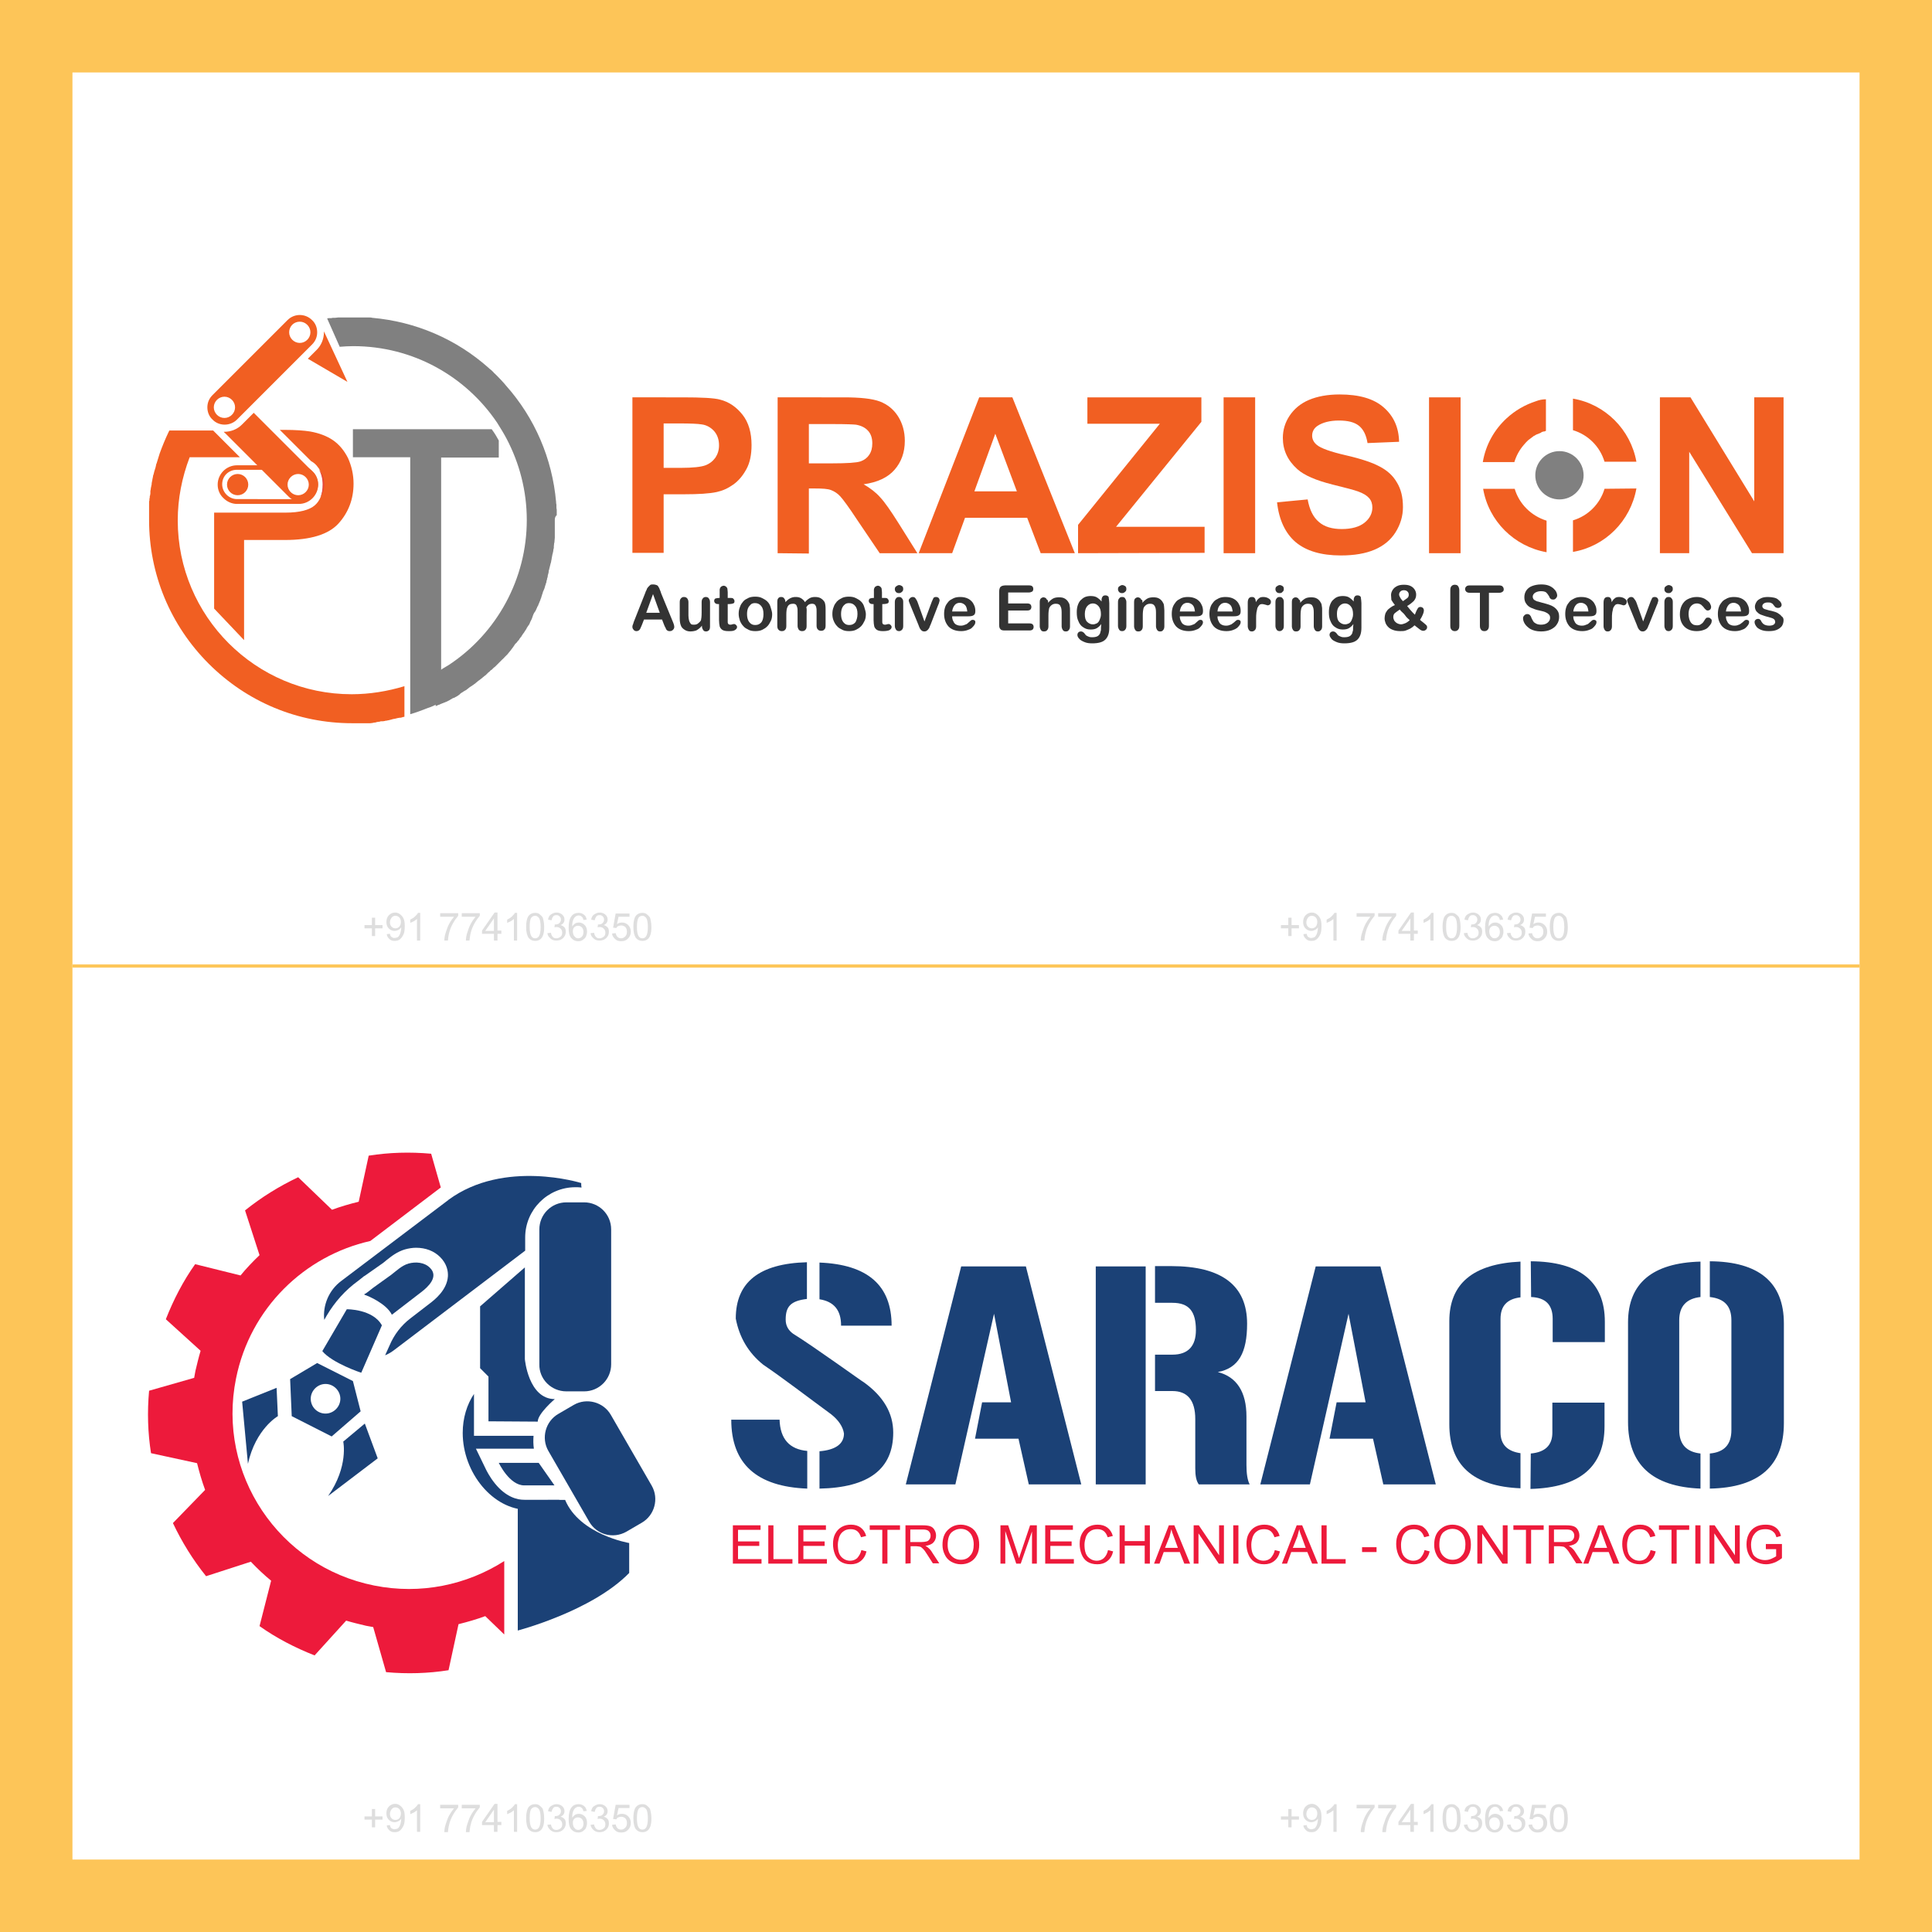 <?xml version="1.0" encoding="utf-8"?>
<!-- Generator: Adobe Illustrator 25.2.0, SVG Export Plug-In . SVG Version: 6.00 Build 0)  -->
<svg version="1.1" id="Layer_1" xmlns="http://www.w3.org/2000/svg" xmlns:xlink="http://www.w3.org/1999/xlink" x="0px" y="0px"
	 viewBox="0 0 600 600" style="enable-background:new 0 0 600 600;" xml:space="preserve">
<style type="text/css">
	.st0{fill:#FFFFFF;}
	.st1{fill:#FDC558;}
	.st2{fill:#F15F22;}
	.st3{fill:#808080;}
	.st4{fill:#E64738;}
	.st5{fill:#333333;}
	.st6{fill:#1B4176;}
	.st7{fill:#ED1A3B;}
	.st8{fill:none;stroke:#FDC659;stroke-miterlimit:10;}
	.st9{opacity:0.15;}
	.st10{fill:#231F20;}
</style>
<rect x="22.5" y="22.5" class="st0" width="555" height="555"/>
<path class="st1" d="M0,0v600h600V0H0z M577.5,577.5h-555v-555h555V577.5z"/>
<g>
	<path class="st2" d="M109.8,150.2c0,4.8-1.6,9-4.7,12.4s-8.7,5.1-16.6,5.1H75.8v31.1l-9.3-9.8v-29.8h22.2c4.3,0,7.4-0.8,9.1-2.3
		c0.8-0.7,1.4-1.6,1.8-2.6l0,0c0.5-1.1,0.7-2.4,0.7-3.9c0-1.7-0.4-3.3-1.1-4.6c-0.1-0.2-0.2-0.4-0.4-0.6c-0.6-0.9-1.3-1.5-2.2-2
		l-9.7-9.7h1.4c3.5,0,6.1,0.2,8,0.5c2.8,0.5,5.2,1.4,7.1,2.7s3.5,3.2,4.7,5.6C109.2,144.8,109.8,147.4,109.8,150.2z"/>
	<path class="st3" d="M154.9,136.8v5.3H137v76.1h-0.1c-0.2,0.1-0.4,0.2-0.7,0.3c-0.2,0.1-0.3,0.2-0.5,0.2l-0.9,0.4l0,0
		c-0.6,0.3-1.3,0.6-2,0.8c-1.8,0.7-3.6,1.4-5.4,1.9V142h-17.8v-8.7h43.1C153.6,134.5,154.3,135.7,154.9,136.8z"/>
	<path class="st2" d="M125.6,213.1v9.5c-0.2,0-0.3,0.1-0.5,0.1l0,0c-0.1,0-0.2,0-0.2,0.1h-0.1c-0.1,0-0.3,0.1-0.4,0.1h-0.1
		c-0.1,0-0.1,0-0.2,0c-0.2,0-0.4,0.1-0.6,0.1l0,0c-0.3,0.1-0.5,0.1-0.8,0.2l-0.6,0.1l0,0l-0.7,0.2c-0.3,0.1-0.5,0.1-0.8,0.2l0,0
		c-0.1,0-0.3,0-0.4,0.1c-0.1,0-0.1,0-0.2,0l0,0c-0.1,0-0.3,0-0.4,0.1h-0.1c-0.3,0.1-0.6,0.1-1,0.1h-0.1c-0.1,0-0.3,0-0.4,0.1
		c-0.2,0-0.5,0.1-0.7,0.1c-0.1,0-0.3,0-0.4,0.1l-0.5,0.1c-0.2,0-0.4,0-0.6,0.1c-0.2,0-0.5,0.1-0.8,0.1h-0.1c-0.2,0-0.3,0-0.5,0h-0.3
		c-0.1,0-0.1,0-0.2,0h-0.5h-0.1l0,0h-0.7c-0.2,0-0.5,0-0.7,0s-0.4,0-0.6,0s-0.3,0-0.5,0s-0.4,0-0.6,0c-0.3,0-0.5,0-0.8,0
		c-16.9,0-32.7-6.6-44.6-18.5s-18.5-27.8-18.5-44.6c0-0.3,0-0.5,0-0.8c0-0.2,0-0.4,0-0.6c0-0.1,0-0.1,0-0.2v-0.1c0-0.2,0-0.4,0-0.6
		v-0.3c0-0.2,0-0.4,0-0.5l0,0l0,0v-0.2v-0.6c0-0.2,0-0.3,0-0.5V157c0-0.2,0-0.4,0-0.5c0-0.2,0-0.3,0-0.5s0-0.4,0.1-0.6v-0.1
		c0-0.1,0-0.2,0-0.2c0-0.2,0-0.3,0.1-0.5l0,0c0-0.1,0-0.1,0-0.2c0-0.2,0-0.4,0.1-0.5c0-0.2,0.1-0.4,0.1-0.6v-0.2c0-0.1,0-0.2,0-0.3
		s0-0.2,0-0.3l0.1-0.5c0-0.3,0.1-0.7,0.2-1.1c0-0.1,0-0.3,0.1-0.4l0,0v-0.1v-0.3c0-0.1,0-0.2,0.1-0.4c0,0,0,0,0-0.1s0-0.3,0.1-0.4
		c0,0,0,0,0-0.1V149c0-0.1,0.1-0.3,0.1-0.4c0-0.1,0-0.3,0.1-0.4c0-0.1,0-0.1,0-0.2c0-0.2,0.1-0.5,0.2-0.7c0.1-0.3,0.1-0.6,0.2-0.8
		c0-0.2,0.1-0.4,0.2-0.6v-0.1c0.1-0.2,0.1-0.4,0.2-0.6l0.2-0.9c0-0.2,0.1-0.4,0.2-0.5v-0.1l0,0c0.3-1,0.6-1.9,0.9-2.9
		c0.8-2.2,1.7-4.4,2.7-6.5l0.3-0.6h13.6l2.3,2.3l6,6H58.9c-2.4,6.3-3.7,12.9-3.7,19.6c0,29.8,24.2,54,54,54
		C114.8,215.6,120.3,214.7,125.6,213.1L125.6,213.1z"/>
	<path class="st3" d="M172.3,161.6L172.3,161.6c0,0.3,0,0.6,0,0.9v0.1c0,0.2,0,0.4,0,0.5v0.1v0.1l0,0c0,0.1,0,0.3,0,0.4v0.4
		c0,0.2,0,0.3,0,0.5c0,0.1,0,0.2,0,0.3c0,0.2,0,0.5,0,0.7s0,0.3,0,0.5v0.2v0.1c0,0.1,0,0.1,0,0.2c0,0.1,0,0.3,0,0.4
		c0,0.4-0.1,0.7-0.1,1.1c0,0.2,0,0.4-0.1,0.6c0,0.3-0.1,0.7-0.1,1v0.4c0,0.1,0,0.2-0.1,0.4l0,0l-0.1,0.7v0.1l-0.1,0.3
		c0,0.1,0,0.3-0.1,0.4c-0.1,0.5-0.2,1.1-0.3,1.6v0.1c0,0.1,0,0.2-0.1,0.3l0,0c0,0.1,0,0.2,0,0.2l0,0c0,0.2-0.1,0.4-0.1,0.5L171,175
		l-0.2,0.8c-0.1,0.3-0.1,0.5-0.2,0.8c0,0.1-0.1,0.3-0.1,0.4l-0.1,0.3v0.1v0.1v0.1c0,0.2-0.1,0.3-0.1,0.5c0,0.1,0,0.1-0.1,0.2v0.2
		c0,0.1-0.1,0.2-0.1,0.3c0,0,0,0,0,0.1c0,0,0,0,0,0.1v0.1l-0.2,0.6v0.1v0.1l-0.1,0.3c0,0.1-0.1,0.2-0.1,0.4c0,0,0,0.1,0,0.2
		l-0.2,0.5l0,0v0.1c-0.1,0.2-0.1,0.4-0.2,0.5v0.1l-0.2,0.7l0,0c-0.1,0.2-0.2,0.5-0.3,0.7c0,0.1,0,0.1-0.1,0.2l0,0l-0.1,0.3
		c0,0.1-0.1,0.2-0.1,0.4c-0.1,0.2-0.2,0.4-0.2,0.6c-0.1,0.2-0.1,0.4-0.2,0.5v0.2l-0.1,0.2c-0.1,0.2-0.1,0.3-0.2,0.5v0.1
		c-0.1,0.2-0.2,0.4-0.3,0.7l0,0c-0.1,0.2-0.2,0.5-0.3,0.7l-0.1,0.3c-0.1,0.1-0.1,0.2-0.2,0.3c0,0.1-0.1,0.1-0.1,0.2v0.1
		c-0.1,0.1-0.1,0.2-0.2,0.4c-0.1,0.3-0.3,0.6-0.4,0.8c0,0,0,0.1-0.1,0.1l-0.3,0.5l0,0c-0.1,0.2-0.2,0.4-0.3,0.7
		c0,0.1-0.1,0.2-0.1,0.3s-0.1,0.2-0.1,0.3l-0.1,0.2c0,0,0,0,0,0.1c-0.1,0.2-0.2,0.4-0.3,0.6l0,0c-0.1,0.2-0.2,0.4-0.3,0.6l0,0v0.1
		c-0.1,0.2-0.2,0.4-0.3,0.6c-0.1,0.1-0.2,0.3-0.3,0.4c-0.1,0.1-0.1,0.2-0.2,0.3l0,0l0,0l-0.1,0.2c-0.1,0.1-0.2,0.2-0.2,0.4
		c0,0,0,0.1-0.1,0.1c-0.1,0.2-0.2,0.4-0.4,0.6c-0.1,0.2-0.2,0.4-0.3,0.5c0,0,0,0.1-0.1,0.1c-0.1,0.2-0.3,0.4-0.4,0.6l0,0
		c-0.1,0.1-0.1,0.2-0.2,0.3c0,0.1-0.1,0.1-0.1,0.2c0,0,0,0.1-0.1,0.1l-0.4,0.5c0,0.1-0.1,0.1-0.1,0.2c-0.1,0.2-0.2,0.3-0.4,0.5
		l-0.1,0.1l-0.3,0.4c-0.1,0.1-0.1,0.2-0.2,0.2l-0.2,0.2c-0.1,0.1-0.2,0.2-0.3,0.4l0,0l0,0c-0.1,0.2-0.3,0.4-0.4,0.6
		c-0.2,0.3-0.4,0.5-0.6,0.8c-0.1,0.1-0.2,0.3-0.3,0.4l0,0c-0.2,0.2-0.3,0.4-0.5,0.6c-0.1,0.2-0.3,0.3-0.4,0.5l0,0l-0.1,0.1l-0.2,0.2
		c-0.1,0.1-0.1,0.1-0.2,0.2l0,0c0,0,0,0-0.1,0.1c0,0,0,0-0.1,0.1s-0.1,0.1-0.2,0.2c-0.1,0.1-0.2,0.3-0.4,0.4
		c-0.1,0.1-0.1,0.2-0.2,0.2l-0.1,0.1c-0.1,0.1-0.1,0.1-0.2,0.2c-0.1,0.1-0.3,0.3-0.4,0.4c-0.2,0.2-0.4,0.4-0.6,0.6
		c-0.1,0.1-0.3,0.3-0.4,0.4c0,0,0,0-0.1,0.1c-0.2,0.2-0.3,0.3-0.5,0.5c-0.1,0.1-0.2,0.2-0.4,0.3l-0.2,0.2l0,0
		c-0.1,0.1-0.2,0.2-0.3,0.3l0,0l-0.1,0.1l-0.1,0.1c-0.1,0-0.1,0.1-0.2,0.1c-0.1,0.1-0.3,0.2-0.4,0.4c-0.2,0.1-0.3,0.3-0.5,0.4
		l-0.1,0.1c-0.2,0.2-0.3,0.3-0.5,0.5c0,0,0,0-0.1,0.1s-0.2,0.2-0.4,0.3l0,0l-0.6,0.5c-0.4,0.3-0.8,0.7-1.3,1
		c-0.2,0.2-0.4,0.3-0.6,0.5c-0.2,0.2-0.4,0.3-0.6,0.5c-0.1,0-0.1,0.1-0.2,0.1l-0.1,0.1c-0.1,0.1-0.2,0.2-0.3,0.2c0,0-0.1,0-0.1,0.1
		c-0.2,0.1-0.3,0.2-0.5,0.3c-0.3,0.2-0.6,0.4-0.8,0.6c-0.1,0.1-0.3,0.2-0.4,0.3c0,0-0.1,0-0.1,0.1c-0.1,0.1-0.2,0.2-0.4,0.2l0,0
		l-0.1,0.1c-0.1,0-0.1,0.1-0.2,0.1c0,0-0.1,0-0.1,0.1H144l-0.1,0.1c-0.1,0.1-0.2,0.1-0.3,0.2c-0.2,0.1-0.4,0.2-0.6,0.4l0,0l0,0
		c-0.1,0.1-0.2,0.1-0.2,0.2l-0.1,0.1c-0.1,0.1-0.2,0.1-0.3,0.2l0,0l-0.1,0.1c-0.1,0-0.1,0.1-0.2,0.1c0,0-0.1,0-0.1,0.1
		c-0.1,0-0.1,0.1-0.2,0.1c-0.1,0-0.1,0.1-0.2,0.1c-0.2,0.1-0.4,0.2-0.5,0.3c0,0,0,0-0.1,0s-0.2,0.1-0.3,0.1
		c-0.2,0.1-0.4,0.2-0.5,0.3c-0.1,0-0.1,0.1-0.2,0.1l0,0c-0.1,0-0.1,0.1-0.2,0.1l0,0l-0.1,0.1c-0.1,0-0.1,0.1-0.2,0.1
		c-0.1,0.1-0.3,0.1-0.4,0.2c-0.2,0.1-0.4,0.2-0.6,0.3c0,0,0,0-0.1,0c-0.2,0.1-0.3,0.2-0.5,0.2c-0.1,0.1-0.3,0.1-0.4,0.2l0,0h-0.1
		c-0.2,0.1-0.4,0.2-0.7,0.3c-0.2,0.1-0.3,0.2-0.5,0.2l-0.9,0.4V209l0.5-0.3c0.6-0.3,1.1-0.6,1.6-1c0.7-0.4,1.3-0.8,2-1.2
		c15-9.9,24.2-26.8,24.2-45c0-9.1-2.3-17.7-6.3-25.3c-0.9-1.7-1.9-3.3-2.9-4.9c-9.7-14.4-26.1-23.8-44.7-23.8
		c-1.4,0-2.9,0.1-4.2,0.2l-3.9-8.8l0.5-0.1c0.1,0,0.1,0,0.2,0s0.1,0,0.2,0h0.2c0.2,0,0.4,0,0.6-0.1h0.1c0.1,0,0.1,0,0.2,0
		c0.2,0,0.3,0,0.5,0c0.3,0,0.6-0.1,0.9-0.1l0,0l0,0h0.1c0.2,0,0.4,0,0.6,0h0.1c0.1,0,0.1,0,0.2,0c0.2,0,0.3,0,0.4,0h0.3h0.1
		c0.2,0,0.3,0,0.5,0c0.1,0,0.2,0,0.3,0h0.1c0.1,0,0.2,0,0.4,0c0.1,0,0.3,0,0.4,0c0.2,0,0.3,0,0.5,0c0,0,0,0,0.1,0l0,0l0,0l0,0
		c0,0,0,0,0.1,0s0.1,0,0.2,0h0.1c0.1,0,0.3,0,0.4,0l0,0l0,0c0.5,0,1.1,0,1.6,0c0,0,0,0,0.1,0c0.3,0,0.5,0,0.8,0s0.5,0,0.8,0
		s0.5,0,0.8,0h0.1c0.2,0,0.5,0,0.7,0c0.3,0,0.5,0,0.8,0.1c13.5,1.2,26.1,6.6,36.2,15.6c0.2,0.2,0.4,0.4,0.6,0.5c0.3,0.3,0.7,0.6,1,1
		c0.8,0.7,1.5,1.5,2.2,2.2c0.3,0.4,0.7,0.7,1,1.1c0.2,0.2,0.3,0.4,0.5,0.6c9,10.1,14.4,22.7,15.6,36.2c0,0.3,0,0.5,0.1,0.8
		c0,0.2,0,0.4,0,0.6c0,0.3,0,0.7,0.1,1c0,0.3,0,0.5,0,0.8s0,0.5,0,0.8c0,0,0,0,0,0.1C172.3,160.5,172.3,161.1,172.3,161.6z"/>
	<path class="st2" d="M107.9,118.6l-12.3-7.2l2.8-2.8c1.4-1.4,2.2-3.4,2.2-5.4c0-0.1,0-0.2,0-0.3L107.9,118.6z"/>
	<path class="st4" d="M100.7,150.4c0-1.7-0.5-3.2-1.6-4.5c0.7,1.3,1.1,2.8,1.1,4.6c0,1.5-0.2,2.8-0.7,3.9
		C100.3,153.2,100.7,151.8,100.7,150.4z"/>
	<path class="st2" d="M97.2,146.6l-18.4-18.4l-3.7,3.7c-1.4,1.4-3.4,2.2-5.4,2.2c-0.1,0-0.2,0-0.2,0c0.1,0.1,0.2,0.3,0.4,0.4
		l19.7,19.7c1.1,1.1,2.4,1.6,3.8,1.6s2.8-0.5,3.8-1.6C99.3,152.1,99.3,148.7,97.2,146.6z M92.6,153.8c-1.8,0-3.3-1.5-3.3-3.3
		s1.5-3.3,3.3-3.3s3.3,1.5,3.3,3.3S94.4,153.8,92.6,153.8z"/>
	<circle class="st2" cx="73.8" cy="150.5" r="3.3"/>
	<path class="st2" d="M97,146.3c-1.1-1.1-2.6-1.8-4.2-1.8H73.6c-3.3,0-6,2.7-6,6c0,1.7,0.7,3.2,1.8,4.2c1.1,1.1,2.6,1.8,4.2,1.8
		h19.2c3.3,0,6-2.7,6-6C98.8,148.8,98.1,147.3,97,146.3z M96,153.7c-0.8,0.8-2,1.3-3.2,1.3H73.6c-2.5,0-4.6-2.1-4.6-4.6
		c0-1.3,0.5-2.4,1.3-3.2s2-1.3,3.2-1.3h19.2c2.5,0,4.6,2.1,4.6,4.6C97.4,151.8,96.9,152.9,96,153.7z"/>
	<path class="st2" d="M73.6,130.3L96.9,107c1.1-1.1,1.6-2.4,1.6-3.8s-0.5-2.8-1.6-3.8c-2.1-2.1-5.5-2.1-7.6,0L66,122.7
		c-1.1,1.1-1.6,2.4-1.6,3.8s0.5,2.8,1.6,3.8C68,132.4,71.5,132.4,73.6,130.3z M93.1,99.9c1.8,0,3.3,1.5,3.3,3.3s-1.5,3.3-3.3,3.3
		s-3.3-1.5-3.3-3.3C89.8,101.4,91.2,99.9,93.1,99.9z M66.4,126.5c0-1.8,1.5-3.3,3.3-3.3s3.3,1.5,3.3,3.3s-1.5,3.3-3.3,3.3
		S66.4,128.3,66.4,126.5z"/>
	<g>
		<path class="st5" d="M206.3,194.2l-0.7-1.8H200l-0.7,1.8c-0.3,0.7-0.5,1.2-0.7,1.4s-0.5,0.4-0.9,0.4s-0.7-0.1-0.9-0.4
			c-0.3-0.3-0.4-0.6-0.4-0.9c0-0.2,0-0.4,0.1-0.6c0.1-0.2,0.2-0.5,0.3-0.9l3.6-9.1c0.1-0.3,0.2-0.6,0.4-0.9c0.1-0.4,0.3-0.7,0.5-0.9
			s0.4-0.4,0.6-0.6s0.6-0.2,1-0.2s0.7,0.1,1,0.2s0.5,0.3,0.6,0.6c0.2,0.2,0.3,0.5,0.4,0.8s0.3,0.6,0.4,1.1l3.7,9
			c0.3,0.7,0.4,1.2,0.4,1.5s-0.1,0.6-0.4,0.9c-0.3,0.3-0.6,0.4-1,0.4c-0.2,0-0.4,0-0.6-0.1c-0.2-0.1-0.3-0.2-0.4-0.3
			c-0.1-0.1-0.2-0.3-0.3-0.6C206.5,194.7,206.4,194.4,206.3,194.2z M200.7,190.3h4.2l-2.1-5.8L200.7,190.3z"/>
		<path class="st5" d="M218,194.6v-0.3c-0.3,0.4-0.6,0.7-1,1s-0.7,0.5-1.1,0.6c-0.4,0.1-0.9,0.2-1.4,0.2c-0.6,0-1.2-0.1-1.7-0.4
			c-0.5-0.3-0.9-0.6-1.2-1.1c-0.3-0.6-0.5-1.4-0.5-2.4V187c0-0.5,0.1-0.9,0.4-1.2s0.5-0.4,0.9-0.4s0.7,0.1,1,0.4
			c0.2,0.3,0.4,0.6,0.4,1.2v4.2c0,0.6,0.1,1.1,0.2,1.5s0.3,0.7,0.5,1s0.6,0.3,1.1,0.3c0.4,0,0.9-0.1,1.2-0.4c0.4-0.3,0.7-0.6,0.9-1
			c0.1-0.4,0.2-1.2,0.2-2.4V187c0-0.5,0.1-0.9,0.4-1.2c0.2-0.3,0.6-0.4,0.9-0.4s0.7,0.1,0.9,0.4c0.2,0.3,0.4,0.6,0.4,1.2v7.6
			c0,0.5-0.1,0.9-0.3,1.1c-0.2,0.2-0.5,0.4-0.9,0.4s-0.7-0.1-0.9-0.4S218,195,218,194.6z"/>
		<path class="st5" d="M223.2,185.7h0.3v-1.6c0-0.4,0-0.8,0-1s0.1-0.4,0.2-0.6c0.1-0.2,0.2-0.3,0.4-0.4c0.2-0.1,0.4-0.2,0.6-0.2
			c0.3,0,0.6,0.1,0.9,0.4c0.2,0.2,0.3,0.4,0.3,0.6c0,0.2,0.1,0.6,0.1,1v1.8h1c0.4,0,0.7,0.1,0.8,0.3c0.2,0.2,0.3,0.4,0.3,0.7
			c0,0.4-0.1,0.6-0.4,0.7c-0.3,0.1-0.7,0.2-1.2,0.2H226v4.8c0,0.4,0,0.7,0,0.9s0.1,0.4,0.2,0.5c0.1,0.1,0.3,0.2,0.6,0.2
			c0.2,0,0.4,0,0.6-0.1c0.3-0.1,0.5-0.1,0.6-0.1c0.2,0,0.4,0.1,0.6,0.3c0.2,0.2,0.3,0.4,0.3,0.6c0,0.4-0.2,0.7-0.7,1s-1.1,0.3-2,0.3
			c-0.8,0-1.4-0.1-1.9-0.4c-0.4-0.3-0.7-0.7-0.8-1.1c-0.1-0.5-0.2-1.1-0.2-1.9v-5H223c-0.4,0-0.7-0.1-0.9-0.3s-0.3-0.4-0.3-0.7
			s0.1-0.5,0.3-0.7C222.5,185.8,222.8,185.7,223.2,185.7z"/>
		<path class="st5" d="M239.8,190.7c0,0.8-0.1,1.5-0.4,2.1s-0.6,1.2-1.1,1.7s-1,0.8-1.6,1.1s-1.4,0.4-2.1,0.4
			c-0.8,0-1.5-0.1-2.1-0.4c-0.6-0.3-1.2-0.6-1.6-1.1c-0.5-0.5-0.8-1-1.1-1.7c-0.2-0.6-0.4-1.4-0.4-2.1c0-0.8,0.1-1.5,0.4-2.2
			c0.2-0.7,0.6-1.2,1-1.7s1-0.8,1.6-1.1s1.4-0.4,2.1-0.4c0.8,0,1.5,0.1,2.1,0.4s1.2,0.6,1.7,1.1s0.8,1,1,1.7S239.8,190,239.8,190.7z
			 M237.1,190.7c0-1.1-0.2-1.9-0.7-2.5s-1.1-0.9-1.9-0.9c-0.5,0-1,0.1-1.3,0.4s-0.7,0.7-0.9,1.2s-0.3,1.1-0.3,1.8s0.1,1.3,0.3,1.8
			s0.5,0.9,0.9,1.2s0.8,0.4,1.4,0.4c0.8,0,1.4-0.3,1.9-0.9C236.9,192.6,237.1,191.8,237.1,190.7z"/>
		<path class="st5" d="M250.5,190.9v3.5c0,0.5-0.1,1-0.4,1.2c-0.2,0.3-0.6,0.4-1,0.4s-0.7-0.1-1-0.4c-0.2-0.3-0.4-0.7-0.4-1.2v-4.2
			c0-0.7,0-1.2-0.1-1.5s-0.2-0.7-0.4-0.9s-0.5-0.3-0.9-0.3c-0.9,0-1.4,0.3-1.7,0.9c-0.3,0.6-0.4,1.4-0.4,2.5v3.5
			c0,0.5-0.1,1-0.4,1.2c-0.2,0.3-0.6,0.4-1,0.4s-0.7-0.1-1-0.4c-0.3-0.3-0.4-0.7-0.4-1.2v-7.5c0-0.5,0.1-0.9,0.3-1.1
			c0.2-0.3,0.5-0.4,0.9-0.4s0.7,0.1,0.9,0.4c0.2,0.2,0.4,0.6,0.4,1v0.2c0.5-0.5,0.9-0.9,1.5-1.2s1.1-0.4,1.7-0.4
			c0.7,0,1.2,0.1,1.7,0.4c0.5,0.3,0.9,0.7,1.2,1.2c0.4-0.5,0.9-0.9,1.4-1.2s1.1-0.4,1.7-0.4c0.7,0,1.3,0.1,1.8,0.4
			c0.5,0.3,0.9,0.7,1.2,1.2c0.2,0.5,0.3,1.2,0.3,2.2v5.1c0,0.5-0.1,1-0.4,1.2c-0.2,0.3-0.6,0.4-1,0.4s-0.7-0.1-1-0.4
			c-0.3-0.3-0.4-0.7-0.4-1.2V190c0-0.6,0-1-0.1-1.3c0-0.3-0.2-0.6-0.4-0.9c-0.2-0.2-0.5-0.3-1-0.3c-0.3,0-0.7,0.1-1,0.3
			s-0.5,0.5-0.7,0.8C250.6,189,250.5,189.8,250.5,190.9z"/>
		<path class="st5" d="M268.9,190.7c0,0.8-0.1,1.5-0.4,2.1s-0.6,1.2-1.1,1.7s-1,0.8-1.6,1.1s-1.4,0.4-2.1,0.4
			c-0.8,0-1.5-0.1-2.1-0.4c-0.6-0.3-1.2-0.6-1.6-1.1c-0.5-0.5-0.8-1-1.1-1.7s-0.4-1.4-0.4-2.1c0-0.8,0.1-1.5,0.4-2.2
			c0.2-0.7,0.6-1.2,1-1.7c0.5-0.5,1-0.8,1.6-1.1s1.4-0.4,2.1-0.4c0.8,0,1.5,0.1,2.1,0.4s1.2,0.6,1.7,1.1s0.8,1,1,1.7
			S268.9,190,268.9,190.7z M266.3,190.7c0-1.1-0.2-1.9-0.7-2.5s-1.1-0.9-1.9-0.9c-0.5,0-1,0.1-1.3,0.4c-0.4,0.3-0.7,0.7-0.9,1.2
			c-0.2,0.5-0.3,1.1-0.3,1.8s0.1,1.3,0.3,1.8c0.2,0.5,0.5,0.9,0.9,1.2s0.8,0.4,1.4,0.4c0.8,0,1.4-0.3,1.9-0.9
			C266,192.6,266.3,191.8,266.3,190.7z"/>
		<path class="st5" d="M271.1,185.7h0.3v-1.6c0-0.4,0-0.8,0-1s0.1-0.4,0.2-0.6c0.1-0.2,0.2-0.3,0.4-0.4c0.2-0.1,0.4-0.2,0.6-0.2
			c0.3,0,0.6,0.1,0.9,0.4c0.2,0.2,0.3,0.4,0.3,0.6c0,0.2,0.1,0.6,0.1,1v1.8h1c0.4,0,0.7,0.1,0.8,0.3c0.2,0.2,0.3,0.4,0.3,0.7
			c0,0.4-0.1,0.6-0.4,0.7c-0.3,0.1-0.7,0.2-1.2,0.2H274v4.8c0,0.4,0,0.7,0,0.9s0.1,0.4,0.2,0.5s0.3,0.2,0.6,0.2c0.2,0,0.4,0,0.6-0.1
			c0.3-0.1,0.5-0.1,0.6-0.1c0.2,0,0.4,0.1,0.6,0.3s0.3,0.4,0.3,0.6c0,0.4-0.2,0.7-0.7,1c-0.5,0.2-1.1,0.3-2,0.3
			c-0.8,0-1.4-0.1-1.9-0.4c-0.4-0.3-0.7-0.7-0.8-1.1c-0.1-0.5-0.2-1.1-0.2-1.9v-5H271c-0.4,0-0.7-0.1-0.9-0.3
			c-0.2-0.2-0.3-0.4-0.3-0.7s0.1-0.5,0.3-0.7C270.4,185.8,270.7,185.7,271.1,185.7z"/>
		<path class="st5" d="M279.2,184.2c-0.4,0-0.7-0.1-0.9-0.3s-0.4-0.5-0.4-0.9s0.1-0.7,0.4-0.9s0.6-0.4,0.9-0.4s0.6,0.1,0.9,0.3
			s0.4,0.5,0.4,0.9s-0.1,0.7-0.4,0.9C279.8,184.1,279.5,184.2,279.2,184.2z M280.5,186.9v7.5c0,0.5-0.1,0.9-0.4,1.2
			s-0.6,0.4-0.9,0.4s-0.7-0.1-0.9-0.4c-0.2-0.3-0.4-0.7-0.4-1.2V187c0-0.5,0.1-0.9,0.4-1.2c0.2-0.3,0.5-0.4,0.9-0.4s0.7,0.1,0.9,0.4
			C280.4,186.1,280.5,186.5,280.5,186.9z"/>
		<path class="st5" d="M285,187.1l2.1,5.9l2.3-6.2c0.2-0.5,0.4-0.8,0.5-1.1c0.2-0.2,0.4-0.3,0.8-0.3c0.3,0,0.6,0.1,0.8,0.3
			s0.3,0.5,0.3,0.8c0,0.1,0,0.2-0.1,0.4c0,0.2-0.1,0.3-0.1,0.4s-0.1,0.3-0.2,0.5L289,194c-0.1,0.2-0.2,0.4-0.3,0.7
			c-0.1,0.3-0.2,0.5-0.4,0.7c-0.1,0.2-0.3,0.3-0.5,0.5c-0.2,0.1-0.4,0.2-0.7,0.2c-0.4,0-0.7-0.1-0.9-0.3c-0.2-0.2-0.4-0.4-0.5-0.6
			c-0.1-0.2-0.3-0.6-0.5-1.2l-2.5-6.1c-0.1-0.2-0.1-0.3-0.2-0.5s-0.1-0.3-0.2-0.5c0-0.2-0.1-0.3-0.1-0.4c0-0.2,0.1-0.4,0.2-0.5
			s0.3-0.3,0.4-0.4c0.2-0.1,0.4-0.2,0.6-0.2c0.4,0,0.7,0.1,0.9,0.4S284.8,186.5,285,187.1z"/>
		<path class="st5" d="M300.8,191.4h-5.1c0,0.6,0.1,1.1,0.4,1.6c0.2,0.5,0.5,0.8,0.9,1s0.8,0.3,1.3,0.3c0.3,0,0.6,0,0.9-0.1
			s0.5-0.2,0.8-0.3s0.5-0.3,0.7-0.5s0.5-0.4,0.8-0.7c0.1-0.1,0.3-0.2,0.6-0.2c0.3,0,0.5,0.1,0.6,0.2c0.2,0.1,0.2,0.4,0.2,0.6
			c0,0.2-0.1,0.5-0.3,0.8c-0.2,0.3-0.5,0.6-0.8,0.9s-0.8,0.5-1.4,0.7s-1.2,0.3-1.9,0.3c-1.7,0-3-0.5-3.9-1.4c-0.9-1-1.4-2.3-1.4-3.9
			c0-0.8,0.1-1.5,0.3-2.1c0.2-0.7,0.6-1.2,1-1.7s1-0.8,1.6-1.1s1.4-0.4,2.1-0.4c1,0,1.9,0.2,2.6,0.6c0.7,0.4,1.3,1,1.6,1.7
			c0.4,0.7,0.5,1.4,0.5,2.1c0,0.7-0.2,1.1-0.6,1.3C302,191.3,301.5,191.4,300.8,191.4z M295.7,189.9h4.7c-0.1-0.9-0.3-1.6-0.7-2
			s-1-0.7-1.6-0.7s-1.2,0.2-1.6,0.7S295.8,189,295.7,189.9z"/>
		<path class="st5" d="M319.5,184h-6.4v3.4h5.9c0.4,0,0.8,0.1,1,0.3s0.3,0.5,0.3,0.8s-0.1,0.6-0.3,0.8c-0.2,0.2-0.5,0.3-1,0.3h-5.9
			v4h6.6c0.4,0,0.8,0.1,1,0.3s0.3,0.5,0.3,0.8s-0.1,0.6-0.3,0.8c-0.2,0.2-0.6,0.3-1,0.3H312c-0.6,0-1.1-0.1-1.3-0.4
			c-0.3-0.3-0.4-0.7-0.4-1.3v-10.5c0-0.4,0.1-0.7,0.2-1s0.3-0.4,0.6-0.6c0.3-0.1,0.6-0.2,1-0.2h7.5c0.5,0,0.8,0.1,1,0.3
			s0.3,0.5,0.3,0.8s-0.1,0.6-0.3,0.8C320.2,183.9,319.9,184,319.5,184z"/>
		<path class="st5" d="M325.5,186.9v0.3c0.5-0.6,1-1,1.5-1.3s1.2-0.4,1.9-0.4c0.7,0,1.3,0.1,1.8,0.4c0.5,0.3,0.9,0.7,1.2,1.3
			c0.2,0.3,0.3,0.7,0.3,1c0.1,0.4,0.1,0.8,0.1,1.4v4.9c0,0.5-0.1,0.9-0.4,1.2c-0.2,0.3-0.5,0.4-0.9,0.4s-0.7-0.1-0.9-0.4
			c-0.2-0.3-0.4-0.7-0.4-1.2v-4.3c0-0.9-0.1-1.5-0.4-2c-0.2-0.5-0.7-0.7-1.4-0.7c-0.5,0-0.9,0.1-1.3,0.4c-0.4,0.3-0.7,0.7-0.8,1.1
			c-0.1,0.4-0.2,1.1-0.2,2.2v3.3c0,0.5-0.1,0.9-0.4,1.2c-0.2,0.3-0.6,0.4-1,0.4s-0.7-0.1-0.9-0.4c-0.2-0.3-0.4-0.7-0.4-1.2V187
			c0-0.5,0.1-0.9,0.3-1.1s0.5-0.4,0.9-0.4c0.2,0,0.4,0.1,0.6,0.2c0.2,0.1,0.3,0.3,0.4,0.5C325.4,186.3,325.5,186.6,325.5,186.9z"/>
		<path class="st5" d="M344.5,187.3v7.6c0,0.9-0.1,1.6-0.3,2.2c-0.2,0.6-0.5,1.1-0.9,1.5s-0.9,0.7-1.6,0.9s-1.5,0.3-2.5,0.3
			c-0.9,0-1.7-0.1-2.4-0.4c-0.7-0.3-1.3-0.6-1.6-1c-0.4-0.4-0.6-0.8-0.6-1.2c0-0.3,0.1-0.6,0.3-0.8c0.2-0.2,0.5-0.3,0.8-0.3
			c0.4,0,0.7,0.2,1,0.5c0.1,0.2,0.3,0.3,0.4,0.5s0.3,0.3,0.5,0.4c0.2,0.1,0.4,0.2,0.7,0.3c0.3,0.1,0.5,0.1,0.9,0.1
			c0.7,0,1.2-0.1,1.6-0.3s0.6-0.5,0.8-0.8c0.1-0.3,0.2-0.7,0.3-1.1c0-0.4,0-1,0.1-1.9c-0.4,0.6-0.9,1-1.4,1.3s-1.2,0.4-1.9,0.4
			c-0.9,0-1.6-0.2-2.3-0.7c-0.7-0.4-1.2-1.1-1.5-1.9c-0.4-0.8-0.5-1.7-0.5-2.8c0-0.8,0.1-1.5,0.3-2.1c0.2-0.6,0.5-1.2,0.9-1.6
			s0.9-0.8,1.4-1s1.1-0.3,1.7-0.3c0.7,0,1.4,0.1,1.9,0.4c0.5,0.3,1,0.7,1.5,1.3v-0.4c0-0.5,0.1-0.8,0.3-1.1s0.5-0.4,0.9-0.4
			c0.5,0,0.8,0.2,1,0.5C344.4,186.3,344.5,186.7,344.5,187.3z M336.9,190.7c0,1.1,0.2,1.9,0.7,2.4s1.1,0.8,1.8,0.8
			c0.4,0,0.8-0.1,1.2-0.3s0.7-0.6,0.9-1.1s0.4-1,0.4-1.7c0-1.1-0.2-1.9-0.7-2.5s-1.1-0.9-1.8-0.9c-0.7,0-1.3,0.3-1.8,0.9
			C337.2,188.8,336.9,189.6,336.9,190.7z"/>
		<path class="st5" d="M348.5,184.2c-0.4,0-0.7-0.1-0.9-0.3s-0.4-0.5-0.4-0.9s0.1-0.7,0.4-0.9s0.6-0.4,0.9-0.4s0.6,0.1,0.9,0.3
			s0.4,0.5,0.4,0.9s-0.1,0.7-0.4,0.9C349.1,184.1,348.8,184.2,348.5,184.2z M349.8,186.9v7.5c0,0.5-0.1,0.9-0.4,1.2
			c-0.2,0.3-0.6,0.4-0.9,0.4c-0.4,0-0.7-0.1-0.9-0.4c-0.2-0.3-0.4-0.7-0.4-1.2V187c0-0.5,0.1-0.9,0.4-1.2c0.2-0.3,0.5-0.4,0.9-0.4
			s0.7,0.1,0.9,0.4C349.6,186.1,349.8,186.5,349.8,186.9z"/>
		<path class="st5" d="M354.8,186.9v0.3c0.5-0.6,1-1,1.5-1.3s1.2-0.4,1.9-0.4c0.7,0,1.3,0.1,1.8,0.4c0.5,0.3,0.9,0.7,1.2,1.3
			c0.2,0.3,0.3,0.7,0.3,1s0.1,0.8,0.1,1.4v4.9c0,0.5-0.1,0.9-0.4,1.2c-0.2,0.3-0.5,0.4-0.9,0.4s-0.7-0.1-0.9-0.4
			c-0.2-0.3-0.4-0.7-0.4-1.2v-4.3c0-0.9-0.1-1.5-0.4-2s-0.7-0.7-1.4-0.7c-0.5,0-0.9,0.1-1.3,0.4c-0.4,0.3-0.7,0.7-0.8,1.1
			c-0.1,0.4-0.2,1.1-0.2,2.2v3.3c0,0.5-0.1,0.9-0.4,1.2c-0.2,0.3-0.6,0.4-1,0.4s-0.7-0.1-0.9-0.4c-0.2-0.3-0.4-0.7-0.4-1.2V187
			c0-0.5,0.1-0.9,0.3-1.1s0.5-0.4,0.9-0.4c0.2,0,0.4,0.1,0.6,0.2c0.2,0.1,0.3,0.3,0.4,0.5C354.8,186.3,354.8,186.6,354.8,186.9z"/>
		<path class="st5" d="M371.5,191.4h-5.1c0,0.6,0.1,1.1,0.4,1.6c0.2,0.5,0.5,0.8,0.9,1s0.8,0.3,1.3,0.3c0.3,0,0.6,0,0.9-0.1
			s0.5-0.2,0.8-0.3s0.5-0.3,0.7-0.5s0.5-0.4,0.8-0.7c0.1-0.1,0.3-0.2,0.6-0.2c0.3,0,0.5,0.1,0.6,0.2s0.2,0.4,0.2,0.6
			c0,0.2-0.1,0.5-0.3,0.8c-0.2,0.3-0.5,0.6-0.8,0.9s-0.8,0.5-1.4,0.7s-1.2,0.3-1.9,0.3c-1.7,0-3-0.5-3.9-1.4c-0.9-1-1.4-2.3-1.4-3.9
			c0-0.8,0.1-1.5,0.3-2.1s0.6-1.2,1-1.7s1-0.8,1.6-1.1s1.4-0.4,2.1-0.4c1,0,1.9,0.2,2.6,0.6c0.7,0.4,1.3,1,1.6,1.7
			c0.4,0.7,0.5,1.4,0.5,2.1c0,0.7-0.2,1.1-0.6,1.3C372.8,191.3,372.2,191.4,371.5,191.4z M366.4,189.9h4.7c-0.1-0.9-0.3-1.6-0.7-2
			c-0.4-0.4-1-0.7-1.6-0.7s-1.2,0.2-1.6,0.7S366.5,189,366.4,189.9z"/>
		<path class="st5" d="M383.2,191.4h-5.1c0,0.6,0.1,1.1,0.4,1.6c0.2,0.5,0.5,0.8,0.9,1s0.8,0.3,1.3,0.3c0.3,0,0.6,0,0.9-0.1
			s0.5-0.2,0.8-0.3c0.2-0.2,0.5-0.3,0.7-0.5s0.5-0.4,0.8-0.7c0.1-0.1,0.3-0.2,0.6-0.2c0.3,0,0.5,0.1,0.6,0.2
			c0.2,0.1,0.2,0.4,0.2,0.6c0,0.2-0.1,0.5-0.3,0.8c-0.2,0.3-0.5,0.6-0.8,0.9c-0.4,0.3-0.8,0.5-1.4,0.7s-1.2,0.3-1.9,0.3
			c-1.7,0-3-0.5-3.9-1.4c-0.9-1-1.4-2.3-1.4-3.9c0-0.8,0.1-1.5,0.3-2.1c0.2-0.7,0.6-1.2,1-1.7s1-0.8,1.6-1.1s1.4-0.4,2.1-0.4
			c1,0,1.9,0.2,2.6,0.6c0.7,0.4,1.3,1,1.6,1.7c0.4,0.7,0.5,1.4,0.5,2.1c0,0.7-0.2,1.1-0.6,1.3C384.4,191.3,383.9,191.4,383.2,191.4z
			 M378.1,189.9h4.7c-0.1-0.9-0.3-1.6-0.7-2s-1-0.7-1.6-0.7s-1.2,0.2-1.6,0.7C378.4,188.4,378.2,189,378.1,189.9z"/>
		<path class="st5" d="M390.1,192.3v2.2c0,0.5-0.1,0.9-0.4,1.2s-0.6,0.4-0.9,0.4c-0.4,0-0.7-0.1-0.9-0.4s-0.4-0.7-0.4-1.2v-7.3
			c0-1.2,0.4-1.8,1.3-1.8c0.4,0,0.7,0.1,0.9,0.4c0.2,0.3,0.3,0.7,0.3,1.2c0.3-0.5,0.6-0.9,1-1.2c0.3-0.3,0.8-0.4,1.3-0.4
			s1.1,0.1,1.6,0.4c0.5,0.3,0.8,0.6,0.8,1.1c0,0.3-0.1,0.6-0.3,0.8c-0.2,0.2-0.5,0.3-0.7,0.3c-0.1,0-0.3-0.1-0.7-0.2
			c-0.4-0.1-0.7-0.2-1-0.2c-0.4,0-0.7,0.1-0.9,0.3s-0.4,0.5-0.6,0.9c-0.1,0.4-0.2,0.9-0.3,1.4C390.1,190.8,390.1,191.5,390.1,192.3z
			"/>
		<path class="st5" d="M397.4,184.2c-0.4,0-0.7-0.1-0.9-0.3s-0.4-0.5-0.4-0.9s0.1-0.7,0.4-0.9s0.6-0.4,0.9-0.4s0.6,0.1,0.9,0.3
			s0.4,0.5,0.4,0.9s-0.1,0.7-0.4,0.9C398.1,184.1,397.8,184.2,397.4,184.2z M398.7,186.9v7.5c0,0.5-0.1,0.9-0.4,1.2
			s-0.6,0.4-0.9,0.4s-0.7-0.1-0.9-0.4c-0.2-0.3-0.4-0.7-0.4-1.2V187c0-0.5,0.1-0.9,0.4-1.2c0.2-0.3,0.5-0.4,0.9-0.4s0.7,0.1,0.9,0.4
			C398.6,186.1,398.7,186.5,398.7,186.9z"/>
		<path class="st5" d="M403.8,186.9v0.3c0.5-0.6,1-1,1.5-1.3s1.2-0.4,1.9-0.4c0.7,0,1.3,0.1,1.8,0.4s0.9,0.7,1.2,1.3
			c0.2,0.3,0.3,0.7,0.3,1c0.1,0.4,0.1,0.8,0.1,1.4v4.9c0,0.5-0.1,0.9-0.4,1.2s-0.5,0.4-0.9,0.4s-0.7-0.1-0.9-0.4
			c-0.2-0.3-0.4-0.7-0.4-1.2v-4.3c0-0.9-0.1-1.5-0.4-2c-0.2-0.5-0.7-0.7-1.4-0.7c-0.5,0-0.9,0.1-1.3,0.4c-0.4,0.3-0.7,0.7-0.8,1.1
			c-0.1,0.4-0.2,1.1-0.2,2.2v3.3c0,0.5-0.1,0.9-0.4,1.2c-0.2,0.3-0.6,0.4-1,0.4s-0.7-0.1-0.9-0.4c-0.2-0.3-0.4-0.7-0.4-1.2V187
			c0-0.5,0.1-0.9,0.3-1.1c0.2-0.2,0.5-0.4,0.9-0.4c0.2,0,0.4,0.1,0.6,0.2c0.2,0.1,0.3,0.3,0.4,0.5
			C403.7,186.3,403.8,186.6,403.8,186.9z"/>
		<path class="st5" d="M422.8,187.3v7.6c0,0.9-0.1,1.6-0.3,2.2c-0.2,0.6-0.5,1.1-0.9,1.5s-0.9,0.7-1.6,0.9s-1.5,0.3-2.5,0.3
			c-0.9,0-1.7-0.1-2.4-0.4c-0.7-0.3-1.3-0.6-1.6-1s-0.6-0.8-0.6-1.2c0-0.3,0.1-0.6,0.3-0.8s0.5-0.3,0.8-0.3c0.4,0,0.7,0.2,1,0.5
			c0.1,0.2,0.3,0.3,0.4,0.5s0.3,0.3,0.5,0.4c0.2,0.1,0.4,0.2,0.7,0.3c0.3,0.1,0.5,0.1,0.9,0.1c0.7,0,1.2-0.1,1.6-0.3
			s0.6-0.5,0.8-0.8c0.1-0.3,0.2-0.7,0.3-1.1c0-0.4,0-1,0.1-1.9c-0.4,0.6-0.9,1-1.4,1.3s-1.2,0.4-1.9,0.4c-0.9,0-1.6-0.2-2.3-0.7
			c-0.7-0.4-1.2-1.1-1.5-1.9c-0.4-0.8-0.5-1.7-0.5-2.8c0-0.8,0.1-1.5,0.3-2.1c0.2-0.6,0.5-1.2,0.9-1.6s0.9-0.8,1.4-1
			s1.1-0.3,1.7-0.3c0.7,0,1.4,0.1,1.9,0.4c0.5,0.3,1,0.7,1.5,1.3v-0.4c0-0.5,0.1-0.8,0.3-1.1s0.5-0.4,0.9-0.4c0.5,0,0.8,0.2,1,0.5
			C422.7,186.3,422.8,186.7,422.8,187.3z M415.2,190.7c0,1.1,0.2,1.9,0.7,2.4s1.1,0.8,1.8,0.8c0.4,0,0.8-0.1,1.2-0.3
			c0.4-0.2,0.7-0.6,0.9-1.1s0.4-1,0.4-1.7c0-1.1-0.2-1.9-0.7-2.5s-1.1-0.9-1.8-0.9c-0.7,0-1.3,0.3-1.8,0.9S415.2,189.6,415.2,190.7z
			"/>
		<path class="st5" d="M432,184.8c0-0.6,0.2-1.1,0.5-1.6s0.8-0.9,1.4-1.2s1.3-0.4,2.1-0.4c0.8,0,1.5,0.1,2.1,0.4
			c0.6,0.3,1,0.7,1.3,1.2s0.4,1,0.4,1.5c0,0.7-0.2,1.3-0.7,1.9c-0.5,0.5-1.2,1.1-2.1,1.6c0.3,0.4,0.6,0.7,0.9,1.1
			c0.3,0.3,0.5,0.6,0.8,0.9c0.3,0.3,0.5,0.5,0.7,0.7c0.1-0.2,0.2-0.5,0.4-1c0.2-0.5,0.4-0.8,0.6-1.1c0.2-0.2,0.4-0.3,0.7-0.3
			c0.3,0,0.6,0.1,0.8,0.3c0.2,0.2,0.3,0.5,0.3,0.8s-0.1,0.7-0.3,1.2s-0.5,1.1-0.9,1.7c0.2,0.2,0.6,0.5,1.1,0.9s0.8,0.7,0.9,0.8
			s0.2,0.3,0.2,0.6s-0.1,0.6-0.4,0.8c-0.2,0.2-0.5,0.3-0.8,0.3s-0.6-0.1-0.9-0.3s-0.9-0.7-1.8-1.4c-0.4,0.4-0.8,0.7-1.3,1
			c-0.4,0.2-0.9,0.4-1.4,0.6s-1.1,0.2-1.7,0.2c-0.8,0-1.5-0.1-2.1-0.3s-1.2-0.5-1.6-0.9s-0.7-0.8-0.9-1.3c-0.2-0.5-0.3-1-0.3-1.5
			s0.1-0.9,0.2-1.3s0.4-0.8,0.6-1.1s0.6-0.6,1-0.9c0.4-0.3,0.9-0.6,1.4-0.8c-0.5-0.6-0.8-1.1-1.1-1.6
			C432.1,185.7,432,185.3,432,184.8z M434.7,189.3c-0.6,0.4-1.1,0.8-1.5,1.1s-0.5,0.8-0.5,1.3c0,0.3,0.1,0.6,0.2,0.8
			c0.1,0.3,0.3,0.5,0.5,0.7s0.5,0.4,0.8,0.5s0.6,0.2,0.9,0.2s0.6-0.1,0.9-0.2c0.3-0.1,0.6-0.2,0.9-0.4s0.6-0.4,0.9-0.7
			c-0.6-0.5-1.1-1-1.5-1.6S435.3,190.1,434.7,189.3z M435.7,186.7c0.6-0.4,1.1-0.8,1.4-1c0.3-0.3,0.4-0.6,0.4-1s-0.1-0.7-0.4-1
			s-0.7-0.4-1.1-0.4s-0.8,0.1-1.1,0.4s-0.4,0.6-0.4,1c0,0.2,0.1,0.4,0.2,0.6c0.1,0.2,0.2,0.4,0.4,0.7
			C435.2,186.1,435.4,186.4,435.7,186.7z"/>
		<path class="st5" d="M450.4,194.3v-11c0-0.6,0.1-1,0.4-1.3s0.6-0.4,1-0.4s0.8,0.1,1,0.4s0.4,0.7,0.4,1.3v11c0,0.6-0.1,1-0.4,1.3
			s-0.6,0.4-1,0.4s-0.7-0.1-1-0.4C450.5,195.3,450.4,194.9,450.4,194.3z"/>
		<path class="st5" d="M465.5,184.1h-3.1v10.2c0,0.6-0.1,1-0.4,1.3s-0.6,0.4-1,0.4s-0.8-0.1-1-0.4c-0.3-0.3-0.4-0.7-0.4-1.3v-10.2
			h-3.1c-0.5,0-0.8-0.1-1.1-0.3c-0.2-0.2-0.4-0.5-0.4-0.8c0-0.4,0.1-0.6,0.4-0.9c0.2-0.2,0.6-0.3,1.1-0.3h9c0.5,0,0.9,0.1,1.1,0.3
			s0.4,0.5,0.4,0.9s-0.1,0.6-0.4,0.8C466.3,184,466,184.1,465.5,184.1z"/>
		<path class="st5" d="M484.2,191.6c0,0.8-0.2,1.6-0.7,2.3c-0.4,0.7-1.1,1.2-1.9,1.6c-0.8,0.4-1.8,0.6-3,0.6c-1.4,0-2.5-0.3-3.4-0.8
			c-0.6-0.4-1.2-0.9-1.6-1.5s-0.6-1.2-0.6-1.8c0-0.3,0.1-0.6,0.4-0.9c0.2-0.2,0.5-0.4,0.9-0.4c0.3,0,0.6,0.1,0.8,0.3
			s0.4,0.5,0.5,0.9c0.2,0.4,0.4,0.8,0.6,1.1s0.5,0.5,0.9,0.7s0.9,0.3,1.5,0.3c0.8,0,1.5-0.2,2-0.6s0.8-0.9,0.8-1.5
			c0-0.5-0.1-0.8-0.4-1.1s-0.6-0.5-1.1-0.7c-0.4-0.2-1-0.3-1.8-0.5c-1-0.2-1.8-0.5-2.5-0.8s-1.2-0.7-1.6-1.3c-0.4-0.5-0.6-1.2-0.6-2
			s0.2-1.5,0.6-2.1s1-1.1,1.8-1.4c0.8-0.3,1.7-0.5,2.8-0.5c0.9,0,1.6,0.1,2.2,0.3s1.1,0.5,1.6,0.9c0.4,0.4,0.7,0.7,0.9,1.1
			c0.2,0.4,0.3,0.8,0.3,1.1s-0.1,0.6-0.4,0.9c-0.2,0.3-0.5,0.4-0.9,0.4c-0.3,0-0.6-0.1-0.7-0.2c-0.2-0.2-0.4-0.4-0.5-0.8
			c-0.3-0.5-0.6-0.9-0.9-1.2c-0.4-0.3-0.9-0.4-1.7-0.4c-0.7,0-1.3,0.2-1.8,0.5c-0.4,0.3-0.7,0.7-0.7,1.2c0,0.3,0.1,0.5,0.2,0.7
			s0.4,0.4,0.6,0.5c0.3,0.1,0.5,0.3,0.8,0.3c0.3,0.1,0.7,0.2,1.4,0.4c0.8,0.2,1.5,0.4,2.1,0.6s1.2,0.5,1.6,0.8s0.8,0.7,1.1,1.2
			S484.2,190.9,484.2,191.6z"/>
		<path class="st5" d="M493.7,191.4h-5.1c0,0.6,0.1,1.1,0.4,1.6c0.2,0.5,0.5,0.8,0.9,1s0.8,0.3,1.3,0.3c0.3,0,0.6,0,0.9-0.1
			s0.5-0.2,0.8-0.3s0.5-0.3,0.7-0.5s0.5-0.4,0.8-0.7c0.1-0.1,0.3-0.2,0.6-0.2c0.3,0,0.5,0.1,0.6,0.2c0.2,0.1,0.2,0.4,0.2,0.6
			c0,0.2-0.1,0.5-0.3,0.8c-0.2,0.3-0.5,0.6-0.8,0.9s-0.8,0.5-1.4,0.7s-1.2,0.3-1.9,0.3c-1.7,0-3-0.5-3.9-1.4c-0.9-1-1.4-2.3-1.4-3.9
			c0-0.8,0.1-1.5,0.3-2.1c0.2-0.7,0.6-1.2,1-1.7s1-0.8,1.6-1.1s1.4-0.4,2.1-0.4c1,0,1.9,0.2,2.6,0.6c0.7,0.4,1.3,1,1.6,1.7
			c0.4,0.7,0.5,1.4,0.5,2.1c0,0.7-0.2,1.1-0.6,1.3C494.9,191.3,494.3,191.4,493.7,191.4z M488.6,189.9h4.7c-0.1-0.9-0.3-1.6-0.7-2
			s-1-0.7-1.6-0.7s-1.2,0.2-1.6,0.7S488.7,189,488.6,189.9z"/>
		<path class="st5" d="M500.6,192.3v2.2c0,0.5-0.1,0.9-0.4,1.2c-0.2,0.3-0.6,0.4-0.9,0.4c-0.4,0-0.7-0.1-0.9-0.4
			c-0.2-0.3-0.4-0.7-0.4-1.2v-7.3c0-1.2,0.4-1.8,1.3-1.8c0.4,0,0.7,0.1,0.9,0.4c0.2,0.3,0.3,0.7,0.3,1.2c0.3-0.5,0.6-0.9,1-1.2
			c0.3-0.3,0.8-0.4,1.3-0.4s1.1,0.1,1.6,0.4c0.5,0.3,0.8,0.6,0.8,1.1c0,0.3-0.1,0.6-0.3,0.8c-0.2,0.2-0.5,0.3-0.7,0.3
			c-0.1,0-0.3-0.1-0.7-0.2c-0.4-0.1-0.7-0.2-1-0.2c-0.4,0-0.7,0.1-0.9,0.3s-0.4,0.5-0.6,0.9c-0.1,0.4-0.2,0.9-0.3,1.4
			C500.6,190.8,500.6,191.5,500.6,192.3z"/>
		<path class="st5" d="M508.2,187.1l2.1,5.9l2.3-6.2c0.2-0.5,0.4-0.8,0.5-1.1c0.2-0.2,0.4-0.3,0.8-0.3c0.3,0,0.6,0.1,0.8,0.3
			s0.3,0.5,0.3,0.8c0,0.1,0,0.2-0.1,0.4c0,0.2-0.1,0.3-0.1,0.4s-0.1,0.3-0.2,0.5l-2.5,6.2c-0.1,0.2-0.2,0.4-0.3,0.7
			c-0.1,0.3-0.2,0.5-0.4,0.7c-0.1,0.2-0.3,0.3-0.5,0.5c-0.2,0.1-0.4,0.2-0.7,0.2c-0.4,0-0.7-0.1-0.9-0.3s-0.4-0.4-0.5-0.6
			c-0.1-0.2-0.3-0.6-0.5-1.2l-2.5-6.1c-0.1-0.2-0.1-0.3-0.2-0.5s-0.1-0.3-0.2-0.5c0-0.2-0.1-0.3-0.1-0.4c0-0.2,0.1-0.4,0.2-0.5
			s0.3-0.3,0.4-0.4c0.2-0.1,0.4-0.2,0.6-0.2c0.4,0,0.7,0.1,0.9,0.4S508,186.5,508.2,187.1z"/>
		<path class="st5" d="M518.2,184.2c-0.4,0-0.7-0.1-0.9-0.3c-0.3-0.2-0.4-0.5-0.4-0.9s0.1-0.7,0.4-0.9c0.3-0.2,0.6-0.4,0.9-0.4
			c0.3,0,0.6,0.1,0.9,0.3c0.3,0.2,0.4,0.5,0.4,0.9s-0.1,0.7-0.4,0.9C518.9,184.1,518.6,184.2,518.2,184.2z M519.5,186.9v7.5
			c0,0.5-0.1,0.9-0.4,1.2s-0.6,0.4-0.9,0.4s-0.7-0.1-0.9-0.4c-0.2-0.3-0.4-0.7-0.4-1.2V187c0-0.5,0.1-0.9,0.4-1.2
			c0.2-0.3,0.5-0.4,0.9-0.4s0.7,0.1,0.9,0.4C519.4,186.1,519.5,186.5,519.5,186.9z"/>
		<path class="st5" d="M531.6,192.8c0,0.3-0.1,0.7-0.3,1s-0.5,0.7-0.9,1.1s-0.9,0.6-1.5,0.8s-1.3,0.3-2,0.3c-1.6,0-2.9-0.5-3.8-1.4
			c-0.9-0.9-1.4-2.2-1.4-3.8c0-1.1,0.2-2,0.6-2.8c0.4-0.8,1-1.5,1.8-1.9s1.7-0.7,2.8-0.7c0.7,0,1.3,0.1,1.9,0.3
			c0.6,0.2,1,0.5,1.4,0.8s0.7,0.6,0.9,1s0.3,0.7,0.3,1s-0.1,0.6-0.3,0.8s-0.5,0.3-0.8,0.3c-0.2,0-0.4-0.1-0.5-0.2s-0.3-0.3-0.5-0.5
			c-0.3-0.5-0.7-0.8-1-1.1c-0.3-0.2-0.8-0.4-1.3-0.4c-0.8,0-1.4,0.3-1.9,0.9c-0.5,0.6-0.7,1.4-0.7,2.5c0,0.5,0.1,0.9,0.2,1.4
			c0.1,0.4,0.3,0.8,0.5,1.1s0.5,0.5,0.8,0.7c0.3,0.1,0.7,0.2,1.1,0.2c0.5,0,1-0.1,1.3-0.4c0.4-0.2,0.7-0.6,1-1.1
			c0.2-0.3,0.3-0.5,0.5-0.7s0.4-0.2,0.7-0.2s0.6,0.1,0.8,0.4C531.5,192.3,531.6,192.5,531.6,192.8z"/>
		<path class="st5" d="M541.1,191.4H536c0,0.6,0.1,1.1,0.4,1.6c0.2,0.5,0.5,0.8,0.9,1s0.8,0.3,1.3,0.3c0.3,0,0.6,0,0.9-0.1
			c0.3-0.1,0.5-0.2,0.8-0.3c0.2-0.2,0.5-0.3,0.7-0.5s0.5-0.4,0.8-0.7c0.1-0.1,0.3-0.2,0.6-0.2s0.5,0.1,0.6,0.2
			c0.2,0.1,0.2,0.4,0.2,0.6c0,0.2-0.1,0.5-0.3,0.8s-0.5,0.6-0.8,0.9s-0.8,0.5-1.4,0.7c-0.6,0.2-1.2,0.3-1.9,0.3
			c-1.7,0-3-0.5-3.9-1.4c-0.9-1-1.4-2.3-1.4-3.9c0-0.8,0.1-1.5,0.3-2.1c0.2-0.7,0.6-1.2,1-1.7s1-0.8,1.6-1.1s1.4-0.4,2.1-0.4
			c1,0,1.9,0.2,2.6,0.6c0.7,0.4,1.3,1,1.6,1.7c0.4,0.7,0.5,1.4,0.5,2.1c0,0.7-0.2,1.1-0.6,1.3C542.3,191.3,541.8,191.4,541.1,191.4z
			 M536,189.9h4.7c-0.1-0.9-0.3-1.6-0.7-2s-1-0.7-1.6-0.7s-1.2,0.2-1.6,0.7C536.4,188.4,536.1,189,536,189.9z"/>
		<path class="st5" d="M553.9,192.6c0,0.7-0.2,1.3-0.5,1.8c-0.4,0.5-0.9,0.9-1.6,1.2c-0.7,0.3-1.5,0.4-2.5,0.4
			c-0.9,0-1.7-0.1-2.4-0.4c-0.7-0.3-1.2-0.6-1.5-1.1c-0.3-0.4-0.5-0.9-0.5-1.3c0-0.3,0.1-0.5,0.3-0.7s0.5-0.3,0.8-0.3
			s0.5,0.1,0.6,0.2c0.1,0.1,0.3,0.3,0.4,0.6c0.3,0.5,0.6,0.8,1,1s0.9,0.3,1.5,0.3c0.5,0,1-0.1,1.3-0.3s0.5-0.5,0.5-0.8
			c0-0.5-0.2-0.8-0.5-1s-0.9-0.4-1.7-0.6c-0.9-0.2-1.6-0.5-2.2-0.7c-0.6-0.2-1-0.6-1.4-1c-0.3-0.4-0.5-0.9-0.5-1.5
			c0-0.5,0.2-1,0.5-1.5s0.8-0.8,1.4-1.1c0.6-0.3,1.3-0.4,2.2-0.4c0.7,0,1.3,0.1,1.8,0.2c0.5,0.1,1,0.3,1.3,0.6s0.6,0.5,0.8,0.8
			s0.3,0.6,0.3,0.8c0,0.3-0.1,0.5-0.3,0.7s-0.5,0.3-0.9,0.3c-0.3,0-0.5-0.1-0.7-0.2c-0.2-0.2-0.4-0.4-0.6-0.7
			c-0.2-0.3-0.4-0.5-0.7-0.6c-0.3-0.2-0.6-0.2-1.1-0.2s-0.9,0.1-1.2,0.3s-0.5,0.5-0.5,0.8s0.1,0.5,0.3,0.7s0.5,0.3,0.9,0.4
			c0.4,0.1,0.9,0.3,1.6,0.4c0.8,0.2,1.5,0.4,2,0.7s0.9,0.6,1.2,1C553.8,191.7,553.9,192.2,553.9,192.6z"/>
	</g>
	<path class="st2" d="M196.4,171.8v-48.4H212c5.9,0,9.8,0.2,11.6,0.7c2.8,0.7,5.1,2.3,7,4.7c1.9,2.4,2.8,5.6,2.8,9.4
		c0,3-0.5,5.5-1.6,7.5s-2.4,3.6-4.1,4.8c-1.7,1.2-3.3,1.9-5.1,2.3c-2.3,0.5-5.7,0.7-10.1,0.7h-6.4v18.2h-9.7V171.8z M206.1,131.6
		v13.7h5.3c3.8,0,6.4-0.3,7.7-0.8s2.3-1.3,3.1-2.4c0.7-1.1,1.1-2.3,1.1-3.8c0-1.8-0.5-3.2-1.5-4.4c-1-1.1-2.3-1.9-3.9-2.1
		c-1.2-0.2-3.5-0.3-7-0.3h-4.8V131.6z"/>
	<path class="st2" d="M241.5,171.8v-48.4H262c5.2,0,8.9,0.4,11.3,1.3c2.3,0.9,4.2,2.4,5.6,4.6s2.1,4.8,2.1,7.6c0,3.6-1.1,6.6-3.2,9
		s-5.3,3.9-9.6,4.5c2.1,1.2,3.9,2.6,5.2,4.1c1.4,1.5,3.2,4.1,5.6,7.9l5.9,9.4h-11.7l-7.1-10.5c-2.5-3.8-4.2-6.1-5.1-7.1
		s-1.9-1.6-2.9-2s-2.7-0.5-4.9-0.5h-2v20.2L241.5,171.8L241.5,171.8z M251.2,143.9h7.2c4.7,0,7.6-0.2,8.8-0.6c1.2-0.4,2.1-1.1,2.7-2
		c0.7-1,1-2.2,1-3.6c0-1.6-0.4-2.9-1.3-3.9s-2.1-1.6-3.7-1.9c-0.8-0.1-3.2-0.2-7.1-0.2h-7.6L251.2,143.9L251.2,143.9z"/>
	<path class="st2" d="M333.8,171.8h-10.6l-4.2-11h-19.3l-4,11h-10.4l18.8-48.4h10.3L333.8,171.8z M315.8,152.6l-6.7-17.9l-6.5,17.9
		H315.8z"/>
	<path class="st2" d="M334.8,171.8V163l25.4-31.4h-22.5v-8.2h35.4v7.6l-26.5,32.6h27.5v8.1L334.8,171.8L334.8,171.8z"/>
	<path class="st2" d="M396.6,156l9.5-0.9c0.6,3.2,1.7,5.5,3.5,7c1.7,1.5,4.1,2.2,7.1,2.2c3.1,0,5.5-0.7,7.1-2s2.4-2.9,2.4-4.7
		c0-1.1-0.3-2.1-1-2.9c-0.7-0.8-1.8-1.5-3.5-2.1c-1.1-0.4-3.7-1.1-7.8-2.1c-5.2-1.3-8.9-2.9-11-4.8c-3-2.7-4.5-5.9-4.5-9.7
		c0-2.5,0.7-4.8,2.1-6.9c1.4-2.1,3.4-3.8,6-4.9s5.8-1.7,9.5-1.7c6.1,0,10.6,1.3,13.7,4c3.1,2.7,4.7,6.2,4.8,10.7l-9.8,0.4
		c-0.4-2.5-1.3-4.3-2.7-5.4c-1.4-1.1-3.4-1.6-6.2-1.6c-2.8,0-5.1,0.6-6.7,1.7c-1,0.7-1.6,1.7-1.6,3c0,1.1,0.5,2.1,1.5,2.9
		c1.2,1,4.2,2.1,9,3.2c4.8,1.1,8.3,2.3,10.5,3.5c2.3,1.2,4.1,2.8,5.3,4.9c1.3,2.1,1.9,4.6,1.9,7.7c0,2.8-0.8,5.4-2.3,7.8
		c-1.5,2.4-3.7,4.2-6.5,5.4s-6.3,1.8-10.5,1.8c-6.1,0-10.8-1.4-14.1-4.2C399.2,165.6,397.2,161.5,396.6,156z"/>
	<path class="st2" d="M443.8,171.8v-48.4h9.8v48.4H443.8z"/>
	<path class="st2" d="M515.5,171.8v-48.4h9.5l19.8,32.3v-32.3h9.1v48.4h-9.8l-19.5-31.5v31.5L515.5,171.8L515.5,171.8z"/>
	<circle class="st3" cx="484.3" cy="147.6" r="7.5"/>
	<path class="st2" d="M470.4,151.8h-9.8c1.7,10,9.6,17.9,19.7,19.7v-9.8C475.5,160.2,471.8,156.5,470.4,151.8z M498.3,151.8
		c-1.4,4.7-5.1,8.4-9.8,9.8v9.8c10-1.7,17.9-9.6,19.7-19.7L498.3,151.8L498.3,151.8z M477,124.6c-3.4,1.1-6.5,2.9-9.1,5.3
		c-3.8,3.5-6.5,8.2-7.4,13.6h9.8c0.6-2,1.6-3.8,2.9-5.3c0.2-0.3,0.5-0.5,0.7-0.8c0.2-0.2,0.5-0.5,0.7-0.7l0,0
		c0.1-0.1,0.3-0.2,0.4-0.3s0.3-0.2,0.4-0.3c0.3-0.2,0.5-0.4,0.8-0.6c0.1-0.1,0.2-0.2,0.4-0.2c0,0,0.1,0,0.1-0.1
		c0.1-0.1,0.3-0.2,0.4-0.2l0,0c0.1-0.1,0.3-0.2,0.5-0.2c0.1-0.1,0.3-0.1,0.4-0.2h0.1c0.1-0.1,0.2-0.1,0.4-0.2c0,0,0.1,0,0.1-0.1
		c0.1-0.1,0.3-0.1,0.4-0.2h0.1c0.1-0.1,0.3-0.1,0.4-0.1h0.1c0.2-0.1,0.3-0.1,0.5-0.2V124C479.1,124,478,124.2,477,124.6z
		 M488.5,123.8v9.8c4.7,1.4,8.4,5.1,9.8,9.8h9.9C506.4,133.4,498.5,125.5,488.5,123.8z"/>
	<path class="st2" d="M380,171.8v-48.4h9.8v48.4H380z"/>
</g>
<g>
	<g>
		<g>
			<path class="st6" d="M242.1,440.9c0.2,6,3.1,9.2,8.6,9.7v11.7c-15.7-0.6-23.6-7.7-23.6-21.4L242.1,440.9L242.1,440.9z
				 M254.5,462.3v-11.6c5-0.4,7.6-2.3,7.6-5.5c-0.3-2.1-1.7-4.2-4-6c-7.9-5.8-14.5-10.9-21.1-15.4c-4.6-3.7-7.4-8.5-8.5-14.3
				c0-11.3,7.3-17.1,22.1-17.5v11.4c-5.1,0.6-6.6,2.4-6.6,6.4c0,1.9,0.8,3.3,2.3,4.4c6.2,3.8,21.8,15.1,22,15.1
				c6.1,4.4,9.1,9.6,9.1,15.6C277.4,456.2,269.8,462,254.5,462.3z M261.2,411.6c0-4.7-2.2-7.4-6.7-8.1v-11.4
				c15,0.6,22.4,7.1,22.4,19.6h-15.7V411.6z"/>
			<path class="st6" d="M318.6,393.3l17.2,67.7h-16.3l-3.2-14.2h-13.5l2.2-11.3h9l-5.3-27.5l-12,53h-15.4l17.2-67.7H318.6z"/>
			<path class="st6" d="M355.8,393.3V461h-15.5v-67.7H355.8z M364.1,420.7c4.9,0,7.3-2.7,7.3-7.6c0-5.8-2.1-8.5-7.3-8.5h-5.4v-11.4
				h5c15.7,0,23.6,6,23.6,17.9c0,8.9-2.6,13.8-9.1,15c5.9,1.5,8.9,6.2,8.9,13.8V455c0,2.6,0.3,4.7,1,6h-15.8c-0.8-1.1-1.1-2.7-1.1-5
				v-15.3c0-5.8-2.4-8.7-7.1-8.7h-5.4v-11.3H364.1z"/>
			<path class="st6" d="M428.7,393.3l17.2,67.7h-16.3l-3.2-14.2h-13.5l2.2-11.3h9l-5.3-27.5l-12,53h-15.4l17.2-67.7H428.7z"/>
			<path class="st6" d="M450.1,410.3c0-11.6,7.3-17.8,22.1-18.5v11.1c-4.2,0.5-6.2,2.7-6.2,6.7v35.2c0,3.8,2.1,5.9,6.2,6.5v10.9
				c-14.8-0.6-22.1-7.2-22.1-19.9V410.3z M475.4,391.7c15.3,0.1,23,6.4,23,18.8v6.3h-16.2v-7.2c0-4.4-2.2-6.6-6.7-6.8L475.4,391.7
				L475.4,391.7z M475.4,451.4c4.5-0.4,6.7-2.6,6.7-6.5v-9.3h16.2v7.3c0,12.6-7.7,19.1-23,19.5L475.4,451.4L475.4,451.4z"/>
			<path class="st6" d="M505.6,410.7c0-12.1,7.5-18.5,22.5-18.9v11c-4.4,0.5-6.6,2.9-6.6,7.2v34.1c0,4.4,2.2,6.8,6.6,7.3v10.9
				c-15-0.6-22.5-7.5-22.5-20.7L505.6,410.7L505.6,410.7z M537.7,410c0-4.4-2.2-6.7-6.7-7.2v-11.1c15.3,0.1,23,6.6,23,19.3v31
				c0,13.2-7.7,20-23,20.3v-10.9c4.5-0.4,6.7-2.8,6.7-7.3V410z"/>
		</g>
		<g>
			<path class="st7" d="M227.6,485.6v-11.9h8.6v1.4h-7v3.6h6.6v1.4h-6.6v4.1h7.3v1.4H227.6z"/>
			<path class="st7" d="M238.6,485.6v-11.9h1.6v10.5h5.9v1.4H238.6z"/>
			<path class="st7" d="M247.9,485.6v-11.9h8.6v1.4h-7v3.6h6.6v1.4h-6.6v4.1h7.3v1.4H247.9z"/>
			<path class="st7" d="M267.5,481.4l1.6,0.4c-0.3,1.3-0.9,2.3-1.8,3s-1.9,1-3.1,1c-1.3,0-2.3-0.3-3.1-0.8c-0.8-0.5-1.4-1.3-1.8-2.3
				s-0.6-2.1-0.6-3.2c0-1.2,0.2-2.3,0.7-3.2c0.5-0.9,1.1-1.6,2-2.1s1.8-0.7,2.9-0.7c1.2,0,2.2,0.3,3,0.9s1.4,1.5,1.7,2.6l-1.6,0.4
				c-0.3-0.9-0.7-1.5-1.2-1.9s-1.2-0.6-2-0.6c-0.9,0-1.7,0.2-2.3,0.7c-0.6,0.4-1,1-1.3,1.8c-0.2,0.7-0.4,1.5-0.4,2.3
				c0,1,0.1,1.9,0.4,2.7c0.3,0.8,0.8,1.3,1.4,1.7c0.6,0.4,1.3,0.6,2,0.6c0.9,0,1.6-0.3,2.2-0.8C266.8,483.2,267.3,482.4,267.5,481.4
				z"/>
			<path class="st7" d="M274,485.6v-10.5h-3.9v-1.4h9.4v1.4h-3.9v10.5H274z"/>
			<path class="st7" d="M281.2,485.6v-11.9h5.3c1.1,0,1.9,0.1,2.4,0.3c0.6,0.2,1,0.6,1.3,1.1s0.5,1.1,0.5,1.8c0,0.8-0.3,1.6-0.8,2.1
				c-0.5,0.6-1.4,0.9-2.5,1.1c0.4,0.2,0.7,0.4,0.9,0.6c0.5,0.4,0.9,0.9,1.3,1.6l2.1,3.2h-2l-1.6-2.5c-0.5-0.7-0.8-1.3-1.1-1.6
				c-0.3-0.4-0.6-0.6-0.8-0.8c-0.2-0.2-0.5-0.3-0.7-0.3s-0.5-0.1-0.9-0.1h-1.8v5.3L281.2,485.6L281.2,485.6z M282.7,478.9h3.4
				c0.7,0,1.3-0.1,1.7-0.2c0.4-0.1,0.7-0.4,0.9-0.7c0.2-0.3,0.3-0.7,0.3-1.1c0-0.6-0.2-1-0.6-1.4s-1.1-0.5-1.9-0.5h-3.8V478.9z"/>
			<path class="st7" d="M292.7,479.8c0-2,0.5-3.5,1.6-4.6s2.4-1.7,4.1-1.7c1.1,0,2.1,0.3,3,0.8s1.6,1.3,2,2.2c0.5,0.9,0.7,2,0.7,3.2
				s-0.2,2.3-0.7,3.2c-0.5,1-1.2,1.7-2.1,2.2s-1.9,0.7-2.9,0.7c-1.1,0-2.1-0.3-3-0.8s-1.6-1.3-2-2.2
				C292.9,481.8,292.7,480.8,292.7,479.8z M294.3,479.8c0,1.4,0.4,2.6,1.2,3.4c0.8,0.8,1.7,1.2,2.9,1.2c1.2,0,2.2-0.4,2.9-1.3
				c0.8-0.8,1.1-2,1.1-3.5c0-1-0.2-1.8-0.5-2.5s-0.8-1.3-1.4-1.7c-0.6-0.4-1.3-0.6-2.1-0.6c-1.1,0-2.1,0.4-2.9,1.1
				C294.7,476.7,294.3,478,294.3,479.8z"/>
			<path class="st7" d="M310.7,485.6v-11.9h2.4l2.8,8.4c0.3,0.8,0.4,1.4,0.6,1.8c0.1-0.4,0.3-1.1,0.6-1.9l2.8-8.3h2.1v11.9h-1.5v-10
				l-3.5,10h-1.4l-3.4-10.1v10.1H310.7z"/>
			<path class="st7" d="M324.6,485.6v-11.9h8.6v1.4h-7v3.6h6.6v1.4h-6.6v4.1h7.3v1.4H324.6z"/>
			<path class="st7" d="M344.1,481.4l1.6,0.4c-0.3,1.3-0.9,2.3-1.8,3s-1.9,1-3.1,1c-1.3,0-2.3-0.3-3.1-0.8c-0.8-0.5-1.4-1.3-1.8-2.3
				s-0.6-2.1-0.6-3.2c0-1.2,0.2-2.3,0.7-3.2c0.5-0.9,1.1-1.6,2-2.1s1.8-0.7,2.9-0.7c1.2,0,2.2,0.3,3,0.9s1.4,1.5,1.7,2.6l-1.6,0.4
				c-0.3-0.9-0.7-1.5-1.2-1.9s-1.2-0.6-2-0.6c-0.9,0-1.7,0.2-2.3,0.7c-0.6,0.4-1,1-1.3,1.8c-0.2,0.7-0.4,1.5-0.4,2.3
				c0,1,0.1,1.9,0.4,2.7c0.3,0.8,0.8,1.3,1.4,1.7c0.6,0.4,1.3,0.6,2,0.6c0.9,0,1.6-0.3,2.2-0.8C343.5,483.2,343.9,482.4,344.1,481.4
				z"/>
			<path class="st7" d="M347.7,485.6v-11.9h1.6v4.9h6.2v-4.9h1.6v11.9h-1.6V480h-6.2v5.6H347.7z"/>
			<path class="st7" d="M358.4,485.6l4.6-11.9h1.7l4.9,11.9h-1.8l-1.4-3.6h-5l-1.3,3.6H358.4z M361.8,480.7h4l-1.2-3.3
				c-0.4-1-0.7-1.8-0.8-2.5c-0.2,0.8-0.4,1.5-0.6,2.3L361.8,480.7z"/>
			<path class="st7" d="M370.7,485.6v-11.9h1.6l6.3,9.3v-9.3h1.5v11.9h-1.6l-6.3-9.4v9.4H370.7z"/>
			<path class="st7" d="M383,485.6v-11.9h1.6v11.9H383z"/>
			<path class="st7" d="M395.9,481.4l1.6,0.4c-0.3,1.3-0.9,2.3-1.8,3s-1.9,1-3.1,1c-1.3,0-2.3-0.3-3.1-0.8c-0.8-0.5-1.4-1.3-1.8-2.3
				s-0.6-2.1-0.6-3.2c0-1.2,0.2-2.3,0.7-3.2c0.5-0.9,1.1-1.6,2-2.1s1.8-0.7,2.9-0.7c1.2,0,2.2,0.3,3,0.9s1.4,1.5,1.7,2.6l-1.6,0.4
				c-0.3-0.9-0.7-1.5-1.2-1.9s-1.2-0.6-2-0.6c-0.9,0-1.7,0.2-2.3,0.7c-0.6,0.4-1,1-1.3,1.8c-0.2,0.7-0.4,1.5-0.4,2.3
				c0,1,0.1,1.9,0.4,2.7c0.3,0.8,0.8,1.3,1.4,1.7c0.6,0.4,1.3,0.6,2,0.6c0.9,0,1.6-0.3,2.2-0.8C395.2,483.2,395.7,482.4,395.9,481.4
				z"/>
			<path class="st7" d="M398.1,485.6l4.6-11.9h1.7l4.9,11.9h-1.8L406,482h-5l-1.3,3.6H398.1z M401.5,480.7h4l-1.2-3.3
				c-0.4-1-0.7-1.8-0.8-2.5c-0.2,0.8-0.4,1.5-0.6,2.3L401.5,480.7z"/>
			<path class="st7" d="M410.4,485.6v-11.9h1.6v10.5h5.9v1.4H410.4z"/>
			<path class="st7" d="M423,482v-1.5h4.5v1.5H423z"/>
			<path class="st7" d="M442.4,481.4l1.6,0.4c-0.3,1.3-0.9,2.3-1.8,3s-1.9,1-3.1,1c-1.3,0-2.3-0.3-3.1-0.8c-0.8-0.5-1.4-1.3-1.8-2.3
				s-0.6-2.1-0.6-3.2c0-1.2,0.2-2.3,0.7-3.2c0.5-0.9,1.1-1.6,2-2.1s1.8-0.7,2.9-0.7c1.2,0,2.2,0.3,3,0.9s1.4,1.5,1.7,2.6l-1.6,0.4
				c-0.3-0.9-0.7-1.5-1.2-1.9s-1.2-0.6-2-0.6c-0.9,0-1.7,0.2-2.3,0.7c-0.6,0.4-1,1-1.3,1.8c-0.2,0.7-0.4,1.5-0.4,2.3
				c0,1,0.1,1.9,0.4,2.7c0.3,0.8,0.8,1.3,1.4,1.7c0.6,0.4,1.3,0.6,2,0.6c0.9,0,1.6-0.3,2.2-0.8C441.7,483.2,442.2,482.4,442.4,481.4
				z"/>
			<path class="st7" d="M445.4,479.8c0-2,0.5-3.5,1.6-4.6s2.4-1.7,4.1-1.7c1.1,0,2.1,0.3,3,0.8s1.6,1.3,2,2.2c0.5,0.9,0.7,2,0.7,3.2
				s-0.2,2.3-0.7,3.2c-0.5,1-1.2,1.7-2.1,2.2s-1.9,0.7-2.9,0.7c-1.1,0-2.1-0.3-3-0.8s-1.6-1.3-2-2.2
				C445.6,481.8,445.4,480.8,445.4,479.8z M447,479.8c0,1.4,0.4,2.6,1.2,3.4c0.8,0.8,1.7,1.2,2.9,1.2c1.2,0,2.2-0.4,2.9-1.3
				c0.8-0.8,1.1-2,1.1-3.5c0-1-0.2-1.8-0.5-2.5s-0.8-1.3-1.4-1.7c-0.6-0.4-1.3-0.6-2.1-0.6c-1.1,0-2.1,0.4-2.9,1.1
				C447.4,476.7,447,478,447,479.8z"/>
			<path class="st7" d="M458.8,485.6v-11.9h1.6l6.3,9.3v-9.3h1.5v11.9h-1.6l-6.3-9.4v9.4H458.8z"/>
			<path class="st7" d="M473.9,485.6v-10.5H470v-1.4h9.4v1.4h-3.9v10.5H473.9z"/>
			<path class="st7" d="M481,485.6v-11.9h5.3c1.1,0,1.9,0.1,2.4,0.3c0.6,0.2,1,0.6,1.3,1.1s0.5,1.1,0.5,1.8c0,0.8-0.3,1.6-0.8,2.1
				c-0.5,0.6-1.4,0.9-2.5,1.1c0.4,0.2,0.7,0.4,0.9,0.6c0.5,0.4,0.9,0.9,1.3,1.6l2.1,3.2h-2l-1.6-2.5c-0.5-0.7-0.8-1.3-1.1-1.6
				c-0.3-0.4-0.6-0.6-0.8-0.8c-0.2-0.2-0.5-0.3-0.7-0.3s-0.5-0.1-0.9-0.1h-1.8v5.3L481,485.6L481,485.6z M482.6,478.9h3.4
				c0.7,0,1.3-0.1,1.7-0.2c0.4-0.1,0.7-0.4,0.9-0.7c0.2-0.3,0.3-0.7,0.3-1.1c0-0.6-0.2-1-0.6-1.4s-1.1-0.5-1.9-0.5h-3.8V478.9z"/>
			<path class="st7" d="M491.7,485.6l4.6-11.9h1.7l4.9,11.9H501l-1.4-3.6h-5l-1.3,3.6H491.7z M495.1,480.7h4l-1.2-3.3
				c-0.4-1-0.7-1.8-0.8-2.5c-0.2,0.8-0.4,1.5-0.6,2.3L495.1,480.7z"/>
			<path class="st7" d="M512.6,481.4l1.6,0.4c-0.3,1.3-0.9,2.3-1.8,3c-0.9,0.7-1.9,1-3.1,1c-1.3,0-2.3-0.3-3.1-0.8
				c-0.8-0.5-1.4-1.3-1.8-2.3s-0.6-2.1-0.6-3.2c0-1.2,0.2-2.3,0.7-3.2c0.5-0.9,1.1-1.6,2-2.1s1.8-0.7,2.9-0.7c1.2,0,2.2,0.3,3,0.9
				s1.4,1.5,1.7,2.6l-1.6,0.4c-0.3-0.9-0.7-1.5-1.2-1.9s-1.2-0.6-2-0.6c-0.9,0-1.7,0.2-2.3,0.7c-0.6,0.4-1,1-1.3,1.8
				c-0.2,0.7-0.4,1.5-0.4,2.3c0,1,0.1,1.9,0.4,2.7c0.3,0.8,0.8,1.3,1.4,1.7c0.6,0.4,1.3,0.6,2,0.6c0.9,0,1.6-0.3,2.2-0.8
				C511.9,483.2,512.4,482.4,512.6,481.4z"/>
			<path class="st7" d="M519.1,485.6v-10.5h-3.9v-1.4h9.4v1.4h-3.9v10.5H519.1z"/>
			<path class="st7" d="M526.5,485.6v-11.9h1.6v11.9H526.5z"/>
			<path class="st7" d="M530.9,485.6v-11.9h1.6l6.3,9.3v-9.3h1.5v11.9h-1.6l-6.3-9.4v9.4H530.9z"/>
			<path class="st7" d="M548.4,480.9v-1.4h5v4.4c-0.8,0.6-1.6,1.1-2.4,1.4c-0.8,0.3-1.7,0.5-2.5,0.5c-1.2,0-2.2-0.3-3.2-0.8
				s-1.7-1.2-2.2-2.2s-0.7-2-0.7-3.2s0.2-2.2,0.7-3.2s1.2-1.7,2.1-2.2c0.9-0.5,2-0.7,3.1-0.7c0.9,0,1.6,0.1,2.3,0.4s1.2,0.7,1.6,1.2
				c0.4,0.5,0.7,1.1,0.9,1.9l-1.4,0.4c-0.2-0.6-0.4-1.1-0.7-1.4s-0.6-0.6-1.1-0.8c-0.5-0.2-1-0.3-1.6-0.3c-0.7,0-1.3,0.1-1.9,0.3
				c-0.5,0.2-0.9,0.5-1.3,0.9c-0.3,0.4-0.6,0.7-0.8,1.2c-0.3,0.7-0.5,1.5-0.5,2.4c0,1.1,0.2,1.9,0.5,2.7s0.9,1.2,1.6,1.6
				c0.7,0.3,1.4,0.5,2.2,0.5c0.7,0,1.3-0.1,2-0.4c0.6-0.3,1.1-0.5,1.5-0.8v-2.2h-3.2V480.9z"/>
		</g>
	</g>
	<g>
		<g>
			<g>
				<g>
					<g>
						<path class="st7" d="M116.2,492.4c-29.6-5.9-48.9-34.7-42.9-64.3c4.4-21.9,21.3-38.1,41.7-42.7l21.6-16.4
							c0.1-0.1,0.2-0.1,0.3-0.2l-3-10.5c-6.6-0.6-13.1-0.4-19.4,0.6l-3.1,14.3c-2.8,0.7-5.6,1.5-8.3,2.5l-10.5-10.1
							c-5.9,2.8-11.4,6.2-16.5,10.3l4.5,13.9c-2.1,2-4.1,4.1-5.9,6.3l-14.1-3.5c-3.7,5.2-6.7,11-9.1,17.1l10.8,9.8
							c-0.6,2-1.1,4.1-1.6,6.2c-0.1,0.7-0.3,1.5-0.4,2.2l-14,4c-0.6,6.6-0.4,13.1,0.6,19.4l14.3,3.1c0.7,2.8,1.5,5.6,2.5,8.3
							l-10,10.3c2.8,5.9,6.2,11.4,10.3,16.5l13.9-4.5c2,2.1,4.1,4.1,6.3,5.9L80.6,505c5.2,3.7,11,6.7,17.1,9.1l9.8-10.8
							c2,0.6,4.1,1.1,6.2,1.6c0.7,0.1,1.5,0.3,2.2,0.4l4,14c6.6,0.6,13.1,0.4,19.4-0.6l3.1-14.3c2.8-0.7,5.6-1.5,8.3-2.5l5.9,5.7
							v-22.8C145,492.2,130.7,495.3,116.2,492.4z"/>
					</g>
				</g>
			</g>
		</g>
		<g>
			<path class="st6" d="M175.9,432.1h5.5c4.7,0,8.4-3.8,8.4-8.4v-41.9c0-4.7-3.8-8.4-8.4-8.4h-5.5c-4.7,0-8.4,3.8-8.4,8.4v41.9
				C167.4,428.3,171.2,432.1,175.9,432.1z"/>
			<path class="st6" d="M180.5,367.4c0,0-23.9-7.5-41.2,5.2l-0.1,0.1L106,397.8c-3.9,2.9-5.8,7.6-5.3,12.1l0.8-1.4
				c2.5-4.2,5.7-7.8,9.7-10.7l0,0c0.3-0.2,1.1-0.9,1.4-1.1c0.3-0.3,0.5-0.4,0.7-0.5c1.7-1.2,3.7-2.6,5.7-4c0.4-0.3,0.7-0.6,1.1-0.9
				c1.5-1.2,3.3-2.6,5.7-3.3c1.1-0.3,2.3-0.5,3.4-0.5c3,0,5.6,1,7.5,2.9c2.1,2.1,2.5,4.4,2.4,6c-0.3,4.3-4.2,7.3-5.5,8.3l-6.1,4.7
				c-2.9,2.2-5.1,5.1-6.5,8.4l-1.4,3.1c1-0.4,2-1,2.9-1.7l40.6-30.8v-4.1c0-8.6,7-15.6,15.6-15.6c0.6,0,1.3,0,1.9,0.1
				C180.5,368.4,180.5,367.9,180.5,367.4z"/>
			<path class="st6" d="M194.5,475.7l4.8-2.8c4-2.3,5.4-7.5,3.1-11.5l-12.7-22c-2.3-4-7.5-5.4-11.5-3.1l-4.8,2.8
				c-4,2.3-5.4,7.5-3.1,11.5l12.7,22C185.3,476.6,190.4,478,194.5,475.7z"/>
			<path class="st6" d="M151.7,441.4v-13.9l-2.6-2.6v-19.2l13.9-12.1v28.5c0,0,1.1,12.4,9.3,12.4c0,0-5.3,4.5-5.3,7L151.7,441.4
				L151.7,441.4z"/>
			<path class="st6" d="M160.7,506.4c0,0,23.1-6,34.7-17.9v-9.3c0,0-15.4-2.6-19.9-13.4h-14.7v40.6H160.7z"/>
			<path class="st6" d="M173.7,465.8c-2.9,2-6.2,3.1-9.8,3.1c-10.7,0-20.2-11.4-20.2-23.9c0-4.6,1.3-8.8,3.5-12.1v13h18.5
				c-0.1,1.3-0.1,2.7,0.1,4h-18l3.1,6.4c0.1,0.2,1.1,2.3,2.8,4.4c3.4,4.2,6.9,5.1,9.2,5.1H173.7z"/>
			<path class="st6" d="M167.3,454.3h-12.4c0,0,3.3,7,7.9,7h9.4L167.3,454.3z"/>
			<path class="st6" d="M121.7,408.3c1.7-1.3,3.5-2.7,5.2-4c1.3-1,2.6-2,3.9-3c2.1-1.6,5.6-4.8,2.7-7.6c-1.7-1.7-4.4-1.9-6.6-1.3
				c-2.1,0.6-3.7,2.2-5.4,3.5c-1.9,1.4-3.8,2.7-5.7,4.1c-0.3,0.2-1.9,1.6-2.6,1.9c-0.1,0-0.1,0.1,0,0.2
				C114.5,402.5,120,404.9,121.7,408.3z"/>
			<path class="st6" d="M100.1,419.6l7.6-13c0,0,8.1-0.1,10.9,5l-6.4,14.7C112.3,426.4,103.1,423.3,100.1,419.6z"/>
			<path class="st6" d="M109.6,428.9l-11.1-5.6l-8.4,5l0.5,11.5l12.4,6.3l9-7.8L109.6,428.9z M101.1,439c-2.6,0-4.6-2.1-4.6-4.6
				s2.1-4.6,4.6-4.6s4.6,2.1,4.6,4.6S103.6,439,101.1,439z"/>
			<path class="st6" d="M101.9,464.6l15.4-11.7l-4-10.8l-6.7,5.6C106.6,447.7,108.3,455.4,101.9,464.6z"/>
			<path class="st6" d="M77,454.6l-1.8-19.3l10.7-4.3l0.4,8.8C86.3,439.8,79.4,443.7,77,454.6z"/>
		</g>
	</g>
</g>
<line class="st8" x1="22.5" y1="300" x2="577.5" y2="300"/>
<g class="st9">
	<g>
		<path class="st10" d="M115.5,290.7v-2.4h-2.3v-1h2.3V285h1v2.3h2.3v1h-2.3v2.4H115.5z"/>
		<path class="st10" d="M120.1,290.1l1-0.1c0.1,0.5,0.2,0.8,0.5,1s0.6,0.3,0.9,0.3c0.3,0,0.6-0.1,0.9-0.2s0.4-0.3,0.6-0.6
			s0.3-0.6,0.4-1s0.2-0.9,0.2-1.3c0,0,0-0.1,0-0.2c-0.2,0.3-0.5,0.6-0.9,0.8s-0.8,0.3-1.2,0.3c-0.7,0-1.3-0.3-1.8-0.8
			s-0.7-1.2-0.7-2c0-0.9,0.3-1.6,0.8-2.1s1.2-0.8,1.9-0.8c0.6,0,1.1,0.2,1.5,0.5s0.8,0.7,1.1,1.3s0.4,1.4,0.4,2.4
			c0,1.1-0.1,2-0.4,2.6s-0.6,1.1-1.1,1.5s-1,0.5-1.7,0.5c-0.7,0-1.2-0.2-1.6-0.6S120.2,290.8,120.1,290.1z M124.5,286.3
			c0-0.6-0.2-1.1-0.5-1.4s-0.7-0.5-1.2-0.5c-0.5,0-0.9,0.2-1.2,0.6s-0.5,0.9-0.5,1.5c0,0.5,0.2,1,0.5,1.3s0.7,0.5,1.2,0.5
			c0.5,0,0.9-0.2,1.2-0.5S124.5,286.9,124.5,286.3z"/>
		<path class="st10" d="M130.6,292.1h-1.1v-6.7c-0.3,0.2-0.6,0.5-1,0.7s-0.8,0.4-1.1,0.5v-1c0.6-0.3,1.1-0.6,1.5-1s0.8-0.8,0.9-1.1
			h0.7V292.1z"/>
		<path class="st10" d="M136.7,284.6v-1h5.6v0.8c-0.5,0.6-1.1,1.4-1.6,2.3s-1,2-1.2,3c-0.2,0.7-0.3,1.5-0.4,2.4h-1.1
			c0-0.7,0.1-1.5,0.4-2.4s0.6-1.9,1.1-2.8s1-1.6,1.5-2.2H136.7z"/>
		<path class="st10" d="M143.4,284.6v-1h5.6v0.8c-0.5,0.6-1.1,1.4-1.6,2.3s-1,2-1.2,3c-0.2,0.7-0.3,1.5-0.4,2.4h-1.1
			c0-0.7,0.1-1.5,0.4-2.4s0.6-1.9,1.1-2.8s1-1.6,1.5-2.2H143.4z"/>
		<path class="st10" d="M153.4,292.1v-2.1h-3.7v-1l3.9-5.6h0.9v5.6h1.2v1h-1.2v2.1H153.4z M153.4,289.1v-3.9l-2.7,3.9H153.4z"/>
		<path class="st10" d="M160.7,292.1h-1.1v-6.7c-0.3,0.2-0.6,0.5-1,0.7s-0.8,0.4-1.1,0.5v-1c0.6-0.3,1.1-0.6,1.5-1s0.8-0.8,0.9-1.1
			h0.7V292.1z"/>
		<path class="st10" d="M163.4,287.9c0-1,0.1-1.8,0.3-2.5s0.5-1.1,0.9-1.4s0.9-0.5,1.6-0.5c0.5,0,0.9,0.1,1.2,0.3s0.6,0.5,0.9,0.8
			s0.4,0.8,0.5,1.3s0.2,1.2,0.2,2c0,1-0.1,1.8-0.3,2.4s-0.5,1.1-0.9,1.4s-0.9,0.5-1.6,0.5c-0.8,0-1.5-0.3-2-0.9
			C163.7,290.6,163.4,289.5,163.4,287.9z M164.5,287.9c0,1.4,0.2,2.3,0.5,2.8s0.7,0.7,1.2,0.7s0.9-0.2,1.2-0.7s0.5-1.4,0.5-2.8
			c0-1.4-0.2-2.4-0.5-2.8s-0.7-0.7-1.2-0.7c-0.5,0-0.9,0.2-1.2,0.6C164.6,285.5,164.5,286.5,164.5,287.9z"/>
		<path class="st10" d="M170,289.8l1.1-0.1c0.1,0.6,0.3,1,0.6,1.3s0.6,0.4,1.1,0.4c0.5,0,0.9-0.2,1.3-0.5s0.5-0.8,0.5-1.3
			c0-0.5-0.2-0.9-0.5-1.2s-0.7-0.5-1.2-0.5c-0.2,0-0.4,0-0.7,0.1l0.1-0.9c0.1,0,0.1,0,0.2,0c0.4,0,0.9-0.1,1.2-0.4s0.5-0.6,0.5-1.1
			c0-0.4-0.1-0.7-0.4-1s-0.6-0.4-1-0.4c-0.4,0-0.8,0.1-1,0.4s-0.4,0.6-0.5,1.2l-1.1-0.2c0.1-0.7,0.4-1.3,0.9-1.6s1-0.6,1.7-0.6
			c0.5,0,0.9,0.1,1.3,0.3s0.7,0.5,0.9,0.8s0.3,0.7,0.3,1.1c0,0.4-0.1,0.7-0.3,1s-0.5,0.5-0.9,0.7c0.5,0.1,0.9,0.4,1.2,0.7
			s0.4,0.8,0.4,1.4c0,0.8-0.3,1.4-0.8,1.9s-1.2,0.8-2.1,0.8c-0.8,0-1.4-0.2-1.9-0.7S170.1,290.6,170,289.8z"/>
		<path class="st10" d="M182.2,285.6l-1,0.1c-0.1-0.4-0.2-0.7-0.4-0.9c-0.3-0.3-0.6-0.5-1.1-0.5c-0.3,0-0.6,0.1-0.9,0.3
			c-0.3,0.2-0.6,0.6-0.8,1.1s-0.3,1.1-0.3,2c0.3-0.4,0.6-0.7,0.9-0.9s0.8-0.3,1.2-0.3c0.7,0,1.3,0.3,1.8,0.8s0.7,1.2,0.7,2
			c0,0.5-0.1,1-0.3,1.5s-0.6,0.8-1,1.1s-0.9,0.4-1.4,0.4c-0.9,0-1.6-0.3-2.2-1s-0.8-1.7-0.8-3.2c0-1.7,0.3-2.9,0.9-3.6
			c0.5-0.7,1.3-1,2.2-1c0.7,0,1.2,0.2,1.7,0.6S182.1,285,182.2,285.6z M177.9,289.3c0,0.4,0.1,0.7,0.2,1s0.4,0.6,0.6,0.8
			s0.6,0.3,0.9,0.3c0.4,0,0.8-0.2,1.1-0.5s0.5-0.8,0.5-1.5c0-0.6-0.2-1.1-0.5-1.4s-0.7-0.5-1.2-0.5c-0.5,0-0.9,0.2-1.2,0.5
			S177.9,288.8,177.9,289.3z"/>
		<path class="st10" d="M183.4,289.8l1.1-0.1c0.1,0.6,0.3,1,0.6,1.3s0.6,0.4,1.1,0.4c0.5,0,0.9-0.2,1.3-0.5s0.5-0.8,0.5-1.3
			c0-0.5-0.2-0.9-0.5-1.2s-0.7-0.5-1.2-0.5c-0.2,0-0.4,0-0.7,0.1l0.1-0.9c0.1,0,0.1,0,0.2,0c0.4,0,0.9-0.1,1.2-0.4s0.5-0.6,0.5-1.1
			c0-0.4-0.1-0.7-0.4-1s-0.6-0.4-1-0.4c-0.4,0-0.8,0.1-1,0.4s-0.4,0.6-0.5,1.2l-1.1-0.2c0.1-0.7,0.4-1.3,0.9-1.6s1-0.6,1.7-0.6
			c0.5,0,0.9,0.1,1.3,0.3s0.7,0.5,0.9,0.8s0.3,0.7,0.3,1.1c0,0.4-0.1,0.7-0.3,1s-0.5,0.5-0.9,0.7c0.5,0.1,0.9,0.4,1.2,0.7
			s0.4,0.8,0.4,1.4c0,0.8-0.3,1.4-0.8,1.9s-1.2,0.8-2.1,0.8c-0.8,0-1.4-0.2-1.9-0.7S183.5,290.6,183.4,289.8z"/>
		<path class="st10" d="M190.1,289.9l1.1-0.1c0.1,0.5,0.3,0.9,0.6,1.2s0.7,0.4,1.1,0.4c0.5,0,0.9-0.2,1.3-0.6s0.5-0.9,0.5-1.5
			c0-0.6-0.2-1.1-0.5-1.4s-0.8-0.5-1.3-0.5c-0.3,0-0.6,0.1-0.9,0.2s-0.5,0.4-0.6,0.6l-1-0.1l0.8-4.4h4.3v1h-3.4l-0.5,2.3
			c0.5-0.4,1.1-0.5,1.6-0.5c0.8,0,1.4,0.3,1.9,0.8s0.8,1.2,0.8,2c0,0.8-0.2,1.4-0.7,2c-0.6,0.7-1.3,1-2.3,1c-0.8,0-1.4-0.2-1.9-0.7
			S190.1,290.6,190.1,289.9z"/>
		<path class="st10" d="M196.7,287.9c0-1,0.1-1.8,0.3-2.5s0.5-1.1,0.9-1.4s0.9-0.5,1.6-0.5c0.5,0,0.9,0.1,1.2,0.3s0.6,0.5,0.9,0.8
			s0.4,0.8,0.5,1.3s0.2,1.2,0.2,2c0,1-0.1,1.8-0.3,2.4s-0.5,1.1-0.9,1.4s-0.9,0.5-1.6,0.5c-0.8,0-1.5-0.3-2-0.9
			C197,290.6,196.7,289.5,196.7,287.9z M197.8,287.9c0,1.4,0.2,2.3,0.5,2.8s0.7,0.7,1.2,0.7s0.9-0.2,1.2-0.7s0.5-1.4,0.5-2.8
			c0-1.4-0.2-2.4-0.5-2.8s-0.7-0.7-1.2-0.7c-0.5,0-0.9,0.2-1.2,0.6C198,285.5,197.8,286.5,197.8,287.9z"/>
	</g>
	<g>
		<path class="st10" d="M400.1,290.7v-2.4h-2.3v-1h2.3V285h1v2.3h2.3v1h-2.3v2.4H400.1z"/>
		<path class="st10" d="M404.8,290.1l1-0.1c0.1,0.5,0.2,0.8,0.5,1s0.6,0.3,0.9,0.3c0.3,0,0.6-0.1,0.9-0.2s0.4-0.3,0.6-0.6
			s0.3-0.6,0.4-1s0.2-0.9,0.2-1.3c0,0,0-0.1,0-0.2c-0.2,0.3-0.5,0.6-0.9,0.8s-0.8,0.3-1.2,0.3c-0.7,0-1.3-0.3-1.8-0.8
			s-0.7-1.2-0.7-2c0-0.9,0.3-1.6,0.8-2.1s1.2-0.8,1.9-0.8c0.6,0,1.1,0.2,1.5,0.5s0.8,0.7,1.1,1.3s0.4,1.4,0.4,2.4
			c0,1.1-0.1,2-0.4,2.6s-0.6,1.1-1.1,1.5s-1,0.5-1.7,0.5c-0.7,0-1.2-0.2-1.6-0.6S404.8,290.8,404.8,290.1z M409.1,286.3
			c0-0.6-0.2-1.1-0.5-1.4s-0.7-0.5-1.2-0.5c-0.5,0-0.9,0.2-1.2,0.6s-0.5,0.9-0.5,1.5c0,0.5,0.2,1,0.5,1.3s0.7,0.5,1.2,0.5
			c0.5,0,0.9-0.2,1.2-0.5S409.1,286.9,409.1,286.3z"/>
		<path class="st10" d="M415.2,292.1h-1.1v-6.7c-0.3,0.2-0.6,0.5-1,0.7s-0.8,0.4-1.1,0.5v-1c0.6-0.3,1.1-0.6,1.5-1s0.8-0.8,0.9-1.1
			h0.7V292.1z"/>
		<path class="st10" d="M421.3,284.6v-1h5.6v0.8c-0.5,0.6-1.1,1.4-1.6,2.3s-1,2-1.2,3c-0.2,0.7-0.3,1.5-0.4,2.4h-1.1
			c0-0.7,0.1-1.5,0.4-2.4s0.6-1.9,1.1-2.8s1-1.6,1.5-2.2H421.3z"/>
		<path class="st10" d="M428,284.6v-1h5.6v0.8c-0.5,0.6-1.1,1.4-1.6,2.3s-1,2-1.2,3c-0.2,0.7-0.3,1.5-0.4,2.4h-1.1
			c0-0.7,0.1-1.5,0.4-2.4s0.6-1.9,1.1-2.8s1-1.6,1.5-2.2H428z"/>
		<path class="st10" d="M438,292.1v-2.1h-3.7v-1l3.9-5.6h0.9v5.6h1.2v1h-1.2v2.1H438z M438,289.1v-3.9l-2.7,3.9H438z"/>
		<path class="st10" d="M445.3,292.1h-1.1v-6.7c-0.3,0.2-0.6,0.5-1,0.7s-0.8,0.4-1.1,0.5v-1c0.6-0.3,1.1-0.6,1.5-1s0.8-0.8,0.9-1.1
			h0.7V292.1z"/>
		<path class="st10" d="M448,287.9c0-1,0.1-1.8,0.3-2.5s0.5-1.1,0.9-1.4s0.9-0.5,1.6-0.5c0.5,0,0.9,0.1,1.2,0.3s0.6,0.5,0.9,0.8
			s0.4,0.8,0.5,1.3s0.2,1.2,0.2,2c0,1-0.1,1.8-0.3,2.4s-0.5,1.1-0.9,1.4s-0.9,0.5-1.6,0.5c-0.8,0-1.5-0.3-2-0.9
			C448.3,290.6,448,289.5,448,287.9z M449.1,287.9c0,1.4,0.2,2.3,0.5,2.8s0.7,0.7,1.2,0.7s0.9-0.2,1.2-0.7s0.5-1.4,0.5-2.8
			c0-1.4-0.2-2.4-0.5-2.8s-0.7-0.7-1.2-0.7c-0.5,0-0.9,0.2-1.2,0.6C449.2,285.5,449.1,286.5,449.1,287.9z"/>
		<path class="st10" d="M454.6,289.8l1.1-0.1c0.1,0.6,0.3,1,0.6,1.3s0.6,0.4,1.1,0.4c0.5,0,0.9-0.2,1.3-0.5s0.5-0.8,0.5-1.3
			c0-0.5-0.2-0.9-0.5-1.2s-0.7-0.5-1.2-0.5c-0.2,0-0.4,0-0.7,0.1l0.1-0.9c0.1,0,0.1,0,0.2,0c0.4,0,0.9-0.1,1.2-0.4s0.5-0.6,0.5-1.1
			c0-0.4-0.1-0.7-0.4-1s-0.6-0.4-1-0.4c-0.4,0-0.8,0.1-1,0.4s-0.4,0.6-0.5,1.2l-1.1-0.2c0.1-0.7,0.4-1.3,0.9-1.6s1-0.6,1.7-0.6
			c0.5,0,0.9,0.1,1.3,0.3s0.7,0.5,0.9,0.8s0.3,0.7,0.3,1.1c0,0.4-0.1,0.7-0.3,1s-0.5,0.5-0.9,0.7c0.5,0.1,0.9,0.4,1.2,0.7
			s0.4,0.8,0.4,1.4c0,0.8-0.3,1.4-0.8,1.9s-1.2,0.8-2.1,0.8c-0.8,0-1.4-0.2-1.9-0.7S454.7,290.6,454.6,289.8z"/>
		<path class="st10" d="M466.8,285.6l-1,0.1c-0.1-0.4-0.2-0.7-0.4-0.9c-0.3-0.3-0.6-0.5-1.1-0.5c-0.3,0-0.6,0.1-0.9,0.3
			c-0.3,0.2-0.6,0.6-0.8,1.1s-0.3,1.1-0.3,2c0.3-0.4,0.6-0.7,0.9-0.9s0.8-0.3,1.2-0.3c0.7,0,1.3,0.3,1.8,0.8s0.7,1.2,0.7,2
			c0,0.5-0.1,1-0.3,1.5s-0.6,0.8-1,1.1s-0.9,0.4-1.4,0.4c-0.9,0-1.6-0.3-2.2-1s-0.8-1.7-0.8-3.2c0-1.7,0.3-2.9,0.9-3.6
			c0.5-0.7,1.3-1,2.2-1c0.7,0,1.2,0.2,1.7,0.6S466.7,285,466.8,285.6z M462.5,289.3c0,0.4,0.1,0.7,0.2,1s0.4,0.6,0.6,0.8
			s0.6,0.3,0.9,0.3c0.4,0,0.8-0.2,1.1-0.5s0.5-0.8,0.5-1.5c0-0.6-0.2-1.1-0.5-1.4s-0.7-0.5-1.2-0.5c-0.5,0-0.9,0.2-1.2,0.5
			S462.5,288.8,462.5,289.3z"/>
		<path class="st10" d="M468,289.8l1.1-0.1c0.1,0.6,0.3,1,0.6,1.3s0.6,0.4,1.1,0.4c0.5,0,0.9-0.2,1.3-0.5s0.5-0.8,0.5-1.3
			c0-0.5-0.2-0.9-0.5-1.2s-0.7-0.5-1.2-0.5c-0.2,0-0.4,0-0.7,0.1l0.1-0.9c0.1,0,0.1,0,0.2,0c0.4,0,0.9-0.1,1.2-0.4s0.5-0.6,0.5-1.1
			c0-0.4-0.1-0.7-0.4-1s-0.6-0.4-1-0.4c-0.4,0-0.8,0.1-1,0.4s-0.4,0.6-0.5,1.2l-1.1-0.2c0.1-0.7,0.4-1.3,0.9-1.6s1-0.6,1.7-0.6
			c0.5,0,0.9,0.1,1.3,0.3s0.7,0.5,0.9,0.8s0.3,0.7,0.3,1.1c0,0.4-0.1,0.7-0.3,1s-0.5,0.5-0.9,0.7c0.5,0.1,0.9,0.4,1.2,0.7
			s0.4,0.8,0.4,1.4c0,0.8-0.3,1.4-0.8,1.9s-1.2,0.8-2.1,0.8c-0.8,0-1.4-0.2-1.9-0.7S468.1,290.6,468,289.8z"/>
		<path class="st10" d="M474.7,289.9l1.1-0.1c0.1,0.5,0.3,0.9,0.6,1.2s0.7,0.4,1.1,0.4c0.5,0,0.9-0.2,1.3-0.6s0.5-0.9,0.5-1.5
			c0-0.6-0.2-1.1-0.5-1.4s-0.8-0.5-1.3-0.5c-0.3,0-0.6,0.1-0.9,0.2s-0.5,0.4-0.6,0.6l-1-0.1l0.8-4.4h4.3v1h-3.4l-0.5,2.3
			c0.5-0.4,1.1-0.5,1.6-0.5c0.8,0,1.4,0.3,1.9,0.8s0.8,1.2,0.8,2c0,0.8-0.2,1.4-0.7,2c-0.6,0.7-1.3,1-2.3,1c-0.8,0-1.4-0.2-1.9-0.7
			S474.7,290.6,474.7,289.9z"/>
		<path class="st10" d="M481.3,287.9c0-1,0.1-1.8,0.3-2.5s0.5-1.1,0.9-1.4s0.9-0.5,1.6-0.5c0.5,0,0.9,0.1,1.2,0.3s0.6,0.5,0.9,0.8
			s0.4,0.8,0.5,1.3s0.2,1.2,0.2,2c0,1-0.1,1.8-0.3,2.4s-0.5,1.1-0.9,1.4s-0.9,0.5-1.6,0.5c-0.8,0-1.5-0.3-2-0.9
			C481.6,290.6,481.3,289.5,481.3,287.9z M482.4,287.9c0,1.4,0.2,2.3,0.5,2.8s0.7,0.7,1.2,0.7s0.9-0.2,1.2-0.7s0.5-1.4,0.5-2.8
			c0-1.4-0.2-2.4-0.5-2.8s-0.7-0.7-1.2-0.7c-0.5,0-0.9,0.2-1.2,0.6C482.6,285.5,482.4,286.5,482.4,287.9z"/>
	</g>
	<g>
		<path class="st10" d="M115.5,567.5v-2.4h-2.3v-1h2.3v-2.3h1v2.3h2.3v1h-2.3v2.4H115.5z"/>
		<path class="st10" d="M120.1,566.9l1-0.1c0.1,0.5,0.2,0.8,0.5,1s0.6,0.3,0.9,0.3c0.3,0,0.6-0.1,0.9-0.2s0.4-0.3,0.6-0.6
			s0.3-0.6,0.4-1s0.2-0.9,0.2-1.3c0,0,0-0.1,0-0.2c-0.2,0.3-0.5,0.6-0.9,0.8s-0.8,0.3-1.2,0.3c-0.7,0-1.3-0.3-1.8-0.8
			s-0.7-1.2-0.7-2c0-0.9,0.3-1.6,0.8-2.1s1.2-0.8,1.9-0.8c0.6,0,1.1,0.2,1.5,0.5s0.8,0.7,1.1,1.3s0.4,1.4,0.4,2.4
			c0,1.1-0.1,2-0.4,2.6s-0.6,1.1-1.1,1.5s-1,0.5-1.7,0.5c-0.7,0-1.2-0.2-1.6-0.6S120.2,567.6,120.1,566.9z M124.5,563.2
			c0-0.6-0.2-1.1-0.5-1.4s-0.7-0.5-1.2-0.5c-0.5,0-0.9,0.2-1.2,0.6s-0.5,0.9-0.5,1.5c0,0.5,0.2,1,0.5,1.3s0.7,0.5,1.2,0.5
			c0.5,0,0.9-0.2,1.2-0.5S124.5,563.8,124.5,563.2z"/>
		<path class="st10" d="M130.6,568.9h-1.1v-6.7c-0.3,0.2-0.6,0.5-1,0.7s-0.8,0.4-1.1,0.5v-1c0.6-0.3,1.1-0.6,1.5-1s0.8-0.8,0.9-1.1
			h0.7V568.9z"/>
		<path class="st10" d="M136.7,561.5v-1h5.6v0.8c-0.5,0.6-1.1,1.4-1.6,2.3s-1,2-1.2,3c-0.2,0.7-0.3,1.5-0.4,2.4h-1.1
			c0-0.7,0.1-1.5,0.4-2.4s0.6-1.9,1.1-2.8s1-1.6,1.5-2.2H136.7z"/>
		<path class="st10" d="M143.4,561.5v-1h5.6v0.8c-0.5,0.6-1.1,1.4-1.6,2.3s-1,2-1.2,3c-0.2,0.7-0.3,1.5-0.4,2.4h-1.1
			c0-0.7,0.1-1.5,0.4-2.4s0.6-1.9,1.1-2.8s1-1.6,1.5-2.2H143.4z"/>
		<path class="st10" d="M153.4,568.9v-2.1h-3.7v-1l3.9-5.6h0.9v5.6h1.2v1h-1.2v2.1H153.4z M153.4,565.9V562l-2.7,3.9H153.4z"/>
		<path class="st10" d="M160.7,568.9h-1.1v-6.7c-0.3,0.2-0.6,0.5-1,0.7s-0.8,0.4-1.1,0.5v-1c0.6-0.3,1.1-0.6,1.5-1s0.8-0.8,0.9-1.1
			h0.7V568.9z"/>
		<path class="st10" d="M163.4,564.7c0-1,0.1-1.8,0.3-2.5s0.5-1.1,0.9-1.4s0.9-0.5,1.6-0.5c0.5,0,0.9,0.1,1.2,0.3s0.6,0.5,0.9,0.8
			s0.4,0.8,0.5,1.3s0.2,1.2,0.2,2c0,1-0.1,1.8-0.3,2.4s-0.5,1.1-0.9,1.4s-0.9,0.5-1.6,0.5c-0.8,0-1.5-0.3-2-0.9
			C163.7,567.5,163.4,566.3,163.4,564.7z M164.5,564.7c0,1.4,0.2,2.3,0.5,2.8s0.7,0.7,1.2,0.7s0.9-0.2,1.2-0.7s0.5-1.4,0.5-2.8
			c0-1.4-0.2-2.4-0.5-2.8s-0.7-0.7-1.2-0.7c-0.5,0-0.9,0.2-1.2,0.6C164.6,562.3,164.5,563.3,164.5,564.7z"/>
		<path class="st10" d="M170,566.7l1.1-0.1c0.1,0.6,0.3,1,0.6,1.3s0.6,0.4,1.1,0.4c0.5,0,0.9-0.2,1.3-0.5s0.5-0.8,0.5-1.3
			c0-0.5-0.2-0.9-0.5-1.2s-0.7-0.5-1.2-0.5c-0.2,0-0.4,0-0.7,0.1l0.1-0.9c0.1,0,0.1,0,0.2,0c0.4,0,0.9-0.1,1.2-0.4s0.5-0.6,0.5-1.1
			c0-0.4-0.1-0.7-0.4-1s-0.6-0.4-1-0.4c-0.4,0-0.8,0.1-1,0.4s-0.4,0.6-0.5,1.2l-1.1-0.2c0.1-0.7,0.4-1.3,0.9-1.6s1-0.6,1.7-0.6
			c0.5,0,0.9,0.1,1.3,0.3s0.7,0.5,0.9,0.8s0.3,0.7,0.3,1.1c0,0.4-0.1,0.7-0.3,1s-0.5,0.5-0.9,0.7c0.5,0.1,0.9,0.4,1.2,0.7
			s0.4,0.8,0.4,1.4c0,0.8-0.3,1.4-0.8,1.9s-1.2,0.8-2.1,0.8c-0.8,0-1.4-0.2-1.9-0.7S170.1,567.4,170,566.7z"/>
		<path class="st10" d="M182.2,562.4l-1,0.1c-0.1-0.4-0.2-0.7-0.4-0.9c-0.3-0.3-0.6-0.5-1.1-0.5c-0.3,0-0.6,0.1-0.9,0.3
			c-0.3,0.2-0.6,0.6-0.8,1.1s-0.3,1.1-0.3,2c0.3-0.4,0.6-0.7,0.9-0.9s0.8-0.3,1.2-0.3c0.7,0,1.3,0.3,1.8,0.8s0.7,1.2,0.7,2
			c0,0.5-0.1,1-0.3,1.5s-0.6,0.8-1,1.1s-0.9,0.4-1.4,0.4c-0.9,0-1.6-0.3-2.2-1s-0.8-1.7-0.8-3.2c0-1.7,0.3-2.9,0.9-3.6
			c0.5-0.7,1.3-1,2.2-1c0.7,0,1.2,0.2,1.7,0.6S182.1,561.8,182.2,562.4z M177.9,566.2c0,0.4,0.1,0.7,0.2,1s0.4,0.6,0.6,0.8
			s0.6,0.3,0.9,0.3c0.4,0,0.8-0.2,1.1-0.5s0.5-0.8,0.5-1.5c0-0.6-0.2-1.1-0.5-1.4s-0.7-0.5-1.2-0.5c-0.5,0-0.9,0.2-1.2,0.5
			S177.9,565.6,177.9,566.2z"/>
		<path class="st10" d="M183.4,566.7l1.1-0.1c0.1,0.6,0.3,1,0.6,1.3s0.6,0.4,1.1,0.4c0.5,0,0.9-0.2,1.3-0.5s0.5-0.8,0.5-1.3
			c0-0.5-0.2-0.9-0.5-1.2s-0.7-0.5-1.2-0.5c-0.2,0-0.4,0-0.7,0.1l0.1-0.9c0.1,0,0.1,0,0.2,0c0.4,0,0.9-0.1,1.2-0.4s0.5-0.6,0.5-1.1
			c0-0.4-0.1-0.7-0.4-1s-0.6-0.4-1-0.4c-0.4,0-0.8,0.1-1,0.4s-0.4,0.6-0.5,1.2l-1.1-0.2c0.1-0.7,0.4-1.3,0.9-1.6s1-0.6,1.7-0.6
			c0.5,0,0.9,0.1,1.3,0.3s0.7,0.5,0.9,0.8s0.3,0.7,0.3,1.1c0,0.4-0.1,0.7-0.3,1s-0.5,0.5-0.9,0.7c0.5,0.1,0.9,0.4,1.2,0.7
			s0.4,0.8,0.4,1.4c0,0.8-0.3,1.4-0.8,1.9s-1.2,0.8-2.1,0.8c-0.8,0-1.4-0.2-1.9-0.7S183.5,567.4,183.4,566.7z"/>
		<path class="st10" d="M190.1,566.7l1.1-0.1c0.1,0.5,0.3,0.9,0.6,1.2s0.7,0.4,1.1,0.4c0.5,0,0.9-0.2,1.3-0.6s0.5-0.9,0.5-1.5
			c0-0.6-0.2-1.1-0.5-1.4s-0.8-0.5-1.3-0.5c-0.3,0-0.6,0.1-0.9,0.2s-0.5,0.4-0.6,0.6l-1-0.1l0.8-4.4h4.3v1h-3.4l-0.5,2.3
			c0.5-0.4,1.1-0.5,1.6-0.5c0.8,0,1.4,0.3,1.9,0.8s0.8,1.2,0.8,2c0,0.8-0.2,1.4-0.7,2c-0.6,0.7-1.3,1-2.3,1c-0.8,0-1.4-0.2-1.9-0.7
			S190.1,567.4,190.1,566.7z"/>
		<path class="st10" d="M196.7,564.7c0-1,0.1-1.8,0.3-2.5s0.5-1.1,0.9-1.4s0.9-0.5,1.6-0.5c0.5,0,0.9,0.1,1.2,0.3s0.6,0.5,0.9,0.8
			s0.4,0.8,0.5,1.3s0.2,1.2,0.2,2c0,1-0.1,1.8-0.3,2.4s-0.5,1.1-0.9,1.4s-0.9,0.5-1.6,0.5c-0.8,0-1.5-0.3-2-0.9
			C197,567.5,196.7,566.3,196.7,564.7z M197.8,564.7c0,1.4,0.2,2.3,0.5,2.8s0.7,0.7,1.2,0.7s0.9-0.2,1.2-0.7s0.5-1.4,0.5-2.8
			c0-1.4-0.2-2.4-0.5-2.8s-0.7-0.7-1.2-0.7c-0.5,0-0.9,0.2-1.2,0.6C198,562.3,197.8,563.3,197.8,564.7z"/>
	</g>
	<g>
		<path class="st10" d="M400.1,567.5v-2.4h-2.3v-1h2.3v-2.3h1v2.3h2.3v1h-2.3v2.4H400.1z"/>
		<path class="st10" d="M404.8,566.9l1-0.1c0.1,0.5,0.2,0.8,0.5,1s0.6,0.3,0.9,0.3c0.3,0,0.6-0.1,0.9-0.2s0.4-0.3,0.6-0.6
			s0.3-0.6,0.4-1s0.2-0.9,0.2-1.3c0,0,0-0.1,0-0.2c-0.2,0.3-0.5,0.6-0.9,0.8s-0.8,0.3-1.2,0.3c-0.7,0-1.3-0.3-1.8-0.8
			s-0.7-1.2-0.7-2c0-0.9,0.3-1.6,0.8-2.1s1.2-0.8,1.9-0.8c0.6,0,1.1,0.2,1.5,0.5s0.8,0.7,1.1,1.3s0.4,1.4,0.4,2.4
			c0,1.1-0.1,2-0.4,2.6s-0.6,1.1-1.1,1.5s-1,0.5-1.7,0.5c-0.7,0-1.2-0.2-1.6-0.6S404.8,567.6,404.8,566.9z M409.1,563.2
			c0-0.6-0.2-1.1-0.5-1.4s-0.7-0.5-1.2-0.5c-0.5,0-0.9,0.2-1.2,0.6s-0.5,0.9-0.5,1.5c0,0.5,0.2,1,0.5,1.3s0.7,0.5,1.2,0.5
			c0.5,0,0.9-0.2,1.2-0.5S409.1,563.8,409.1,563.2z"/>
		<path class="st10" d="M415.2,568.9h-1.1v-6.7c-0.3,0.2-0.6,0.5-1,0.7s-0.8,0.4-1.1,0.5v-1c0.6-0.3,1.1-0.6,1.5-1s0.8-0.8,0.9-1.1
			h0.7V568.9z"/>
		<path class="st10" d="M421.3,561.5v-1h5.6v0.8c-0.5,0.6-1.1,1.4-1.6,2.3s-1,2-1.2,3c-0.2,0.7-0.3,1.5-0.4,2.4h-1.1
			c0-0.7,0.1-1.5,0.4-2.4s0.6-1.9,1.1-2.8s1-1.6,1.5-2.2H421.3z"/>
		<path class="st10" d="M428,561.5v-1h5.6v0.8c-0.5,0.6-1.1,1.4-1.6,2.3s-1,2-1.2,3c-0.2,0.7-0.3,1.5-0.4,2.4h-1.1
			c0-0.7,0.1-1.5,0.4-2.4s0.6-1.9,1.1-2.8s1-1.6,1.5-2.2H428z"/>
		<path class="st10" d="M438,568.9v-2.1h-3.7v-1l3.9-5.6h0.9v5.6h1.2v1h-1.2v2.1H438z M438,565.9V562l-2.7,3.9H438z"/>
		<path class="st10" d="M445.3,568.9h-1.1v-6.7c-0.3,0.2-0.6,0.5-1,0.7s-0.8,0.4-1.1,0.5v-1c0.6-0.3,1.1-0.6,1.5-1s0.8-0.8,0.9-1.1
			h0.7V568.9z"/>
		<path class="st10" d="M448,564.7c0-1,0.1-1.8,0.3-2.5s0.5-1.1,0.9-1.4s0.9-0.5,1.6-0.5c0.5,0,0.9,0.1,1.2,0.3s0.6,0.5,0.9,0.8
			s0.4,0.8,0.5,1.3s0.2,1.2,0.2,2c0,1-0.1,1.8-0.3,2.4s-0.5,1.1-0.9,1.4s-0.9,0.5-1.6,0.5c-0.8,0-1.5-0.3-2-0.9
			C448.3,567.5,448,566.3,448,564.7z M449.1,564.7c0,1.4,0.2,2.3,0.5,2.8s0.7,0.7,1.2,0.7s0.9-0.2,1.2-0.7s0.5-1.4,0.5-2.8
			c0-1.4-0.2-2.4-0.5-2.8s-0.7-0.7-1.2-0.7c-0.5,0-0.9,0.2-1.2,0.6C449.2,562.3,449.1,563.3,449.1,564.7z"/>
		<path class="st10" d="M454.6,566.7l1.1-0.1c0.1,0.6,0.3,1,0.6,1.3s0.6,0.4,1.1,0.4c0.5,0,0.9-0.2,1.3-0.5s0.5-0.8,0.5-1.3
			c0-0.5-0.2-0.9-0.5-1.2s-0.7-0.5-1.2-0.5c-0.2,0-0.4,0-0.7,0.1l0.1-0.9c0.1,0,0.1,0,0.2,0c0.4,0,0.9-0.1,1.2-0.4s0.5-0.6,0.5-1.1
			c0-0.4-0.1-0.7-0.4-1s-0.6-0.4-1-0.4c-0.4,0-0.8,0.1-1,0.4s-0.4,0.6-0.5,1.2l-1.1-0.2c0.1-0.7,0.4-1.3,0.9-1.6s1-0.6,1.7-0.6
			c0.5,0,0.9,0.1,1.3,0.3s0.7,0.5,0.9,0.8s0.3,0.7,0.3,1.1c0,0.4-0.1,0.7-0.3,1s-0.5,0.5-0.9,0.7c0.5,0.1,0.9,0.4,1.2,0.7
			s0.4,0.8,0.4,1.4c0,0.8-0.3,1.4-0.8,1.9s-1.2,0.8-2.1,0.8c-0.8,0-1.4-0.2-1.9-0.7S454.7,567.4,454.6,566.7z"/>
		<path class="st10" d="M466.8,562.4l-1,0.1c-0.1-0.4-0.2-0.7-0.4-0.9c-0.3-0.3-0.6-0.5-1.1-0.5c-0.3,0-0.6,0.1-0.9,0.3
			c-0.3,0.2-0.6,0.6-0.8,1.1s-0.3,1.1-0.3,2c0.3-0.4,0.6-0.7,0.9-0.9s0.8-0.3,1.2-0.3c0.7,0,1.3,0.3,1.8,0.8s0.7,1.2,0.7,2
			c0,0.5-0.1,1-0.3,1.5s-0.6,0.8-1,1.1s-0.9,0.4-1.4,0.4c-0.9,0-1.6-0.3-2.2-1s-0.8-1.7-0.8-3.2c0-1.7,0.3-2.9,0.9-3.6
			c0.5-0.7,1.3-1,2.2-1c0.7,0,1.2,0.2,1.7,0.6S466.7,561.8,466.8,562.4z M462.5,566.2c0,0.4,0.1,0.7,0.2,1s0.4,0.6,0.6,0.8
			s0.6,0.3,0.9,0.3c0.4,0,0.8-0.2,1.1-0.5s0.5-0.8,0.5-1.5c0-0.6-0.2-1.1-0.5-1.4s-0.7-0.5-1.2-0.5c-0.5,0-0.9,0.2-1.2,0.5
			S462.5,565.6,462.5,566.2z"/>
		<path class="st10" d="M468,566.7l1.1-0.1c0.1,0.6,0.3,1,0.6,1.3s0.6,0.4,1.1,0.4c0.5,0,0.9-0.2,1.3-0.5s0.5-0.8,0.5-1.3
			c0-0.5-0.2-0.9-0.5-1.2s-0.7-0.5-1.2-0.5c-0.2,0-0.4,0-0.7,0.1l0.1-0.9c0.1,0,0.1,0,0.2,0c0.4,0,0.9-0.1,1.2-0.4s0.5-0.6,0.5-1.1
			c0-0.4-0.1-0.7-0.4-1s-0.6-0.4-1-0.4c-0.4,0-0.8,0.1-1,0.4s-0.4,0.6-0.5,1.2l-1.1-0.2c0.1-0.7,0.4-1.3,0.9-1.6s1-0.6,1.7-0.6
			c0.5,0,0.9,0.1,1.3,0.3s0.7,0.5,0.9,0.8s0.3,0.7,0.3,1.1c0,0.4-0.1,0.7-0.3,1s-0.5,0.5-0.9,0.7c0.5,0.1,0.9,0.4,1.2,0.7
			s0.4,0.8,0.4,1.4c0,0.8-0.3,1.4-0.8,1.9s-1.2,0.8-2.1,0.8c-0.8,0-1.4-0.2-1.9-0.7S468.1,567.4,468,566.7z"/>
		<path class="st10" d="M474.7,566.7l1.1-0.1c0.1,0.5,0.3,0.9,0.6,1.2s0.7,0.4,1.1,0.4c0.5,0,0.9-0.2,1.3-0.6s0.5-0.9,0.5-1.5
			c0-0.6-0.2-1.1-0.5-1.4s-0.8-0.5-1.3-0.5c-0.3,0-0.6,0.1-0.9,0.2s-0.5,0.4-0.6,0.6l-1-0.1l0.8-4.4h4.3v1h-3.4l-0.5,2.3
			c0.5-0.4,1.1-0.5,1.6-0.5c0.8,0,1.4,0.3,1.9,0.8s0.8,1.2,0.8,2c0,0.8-0.2,1.4-0.7,2c-0.6,0.7-1.3,1-2.3,1c-0.8,0-1.4-0.2-1.9-0.7
			S474.7,567.4,474.7,566.7z"/>
		<path class="st10" d="M481.3,564.7c0-1,0.1-1.8,0.3-2.5s0.5-1.1,0.9-1.4s0.9-0.5,1.6-0.5c0.5,0,0.9,0.1,1.2,0.3s0.6,0.5,0.9,0.8
			s0.4,0.8,0.5,1.3s0.2,1.2,0.2,2c0,1-0.1,1.8-0.3,2.4s-0.5,1.1-0.9,1.4s-0.9,0.5-1.6,0.5c-0.8,0-1.5-0.3-2-0.9
			C481.6,567.5,481.3,566.3,481.3,564.7z M482.4,564.7c0,1.4,0.2,2.3,0.5,2.8s0.7,0.7,1.2,0.7s0.9-0.2,1.2-0.7s0.5-1.4,0.5-2.8
			c0-1.4-0.2-2.4-0.5-2.8s-0.7-0.7-1.2-0.7c-0.5,0-0.9,0.2-1.2,0.6C482.6,562.3,482.4,563.3,482.4,564.7z"/>
	</g>
</g>
</svg>
